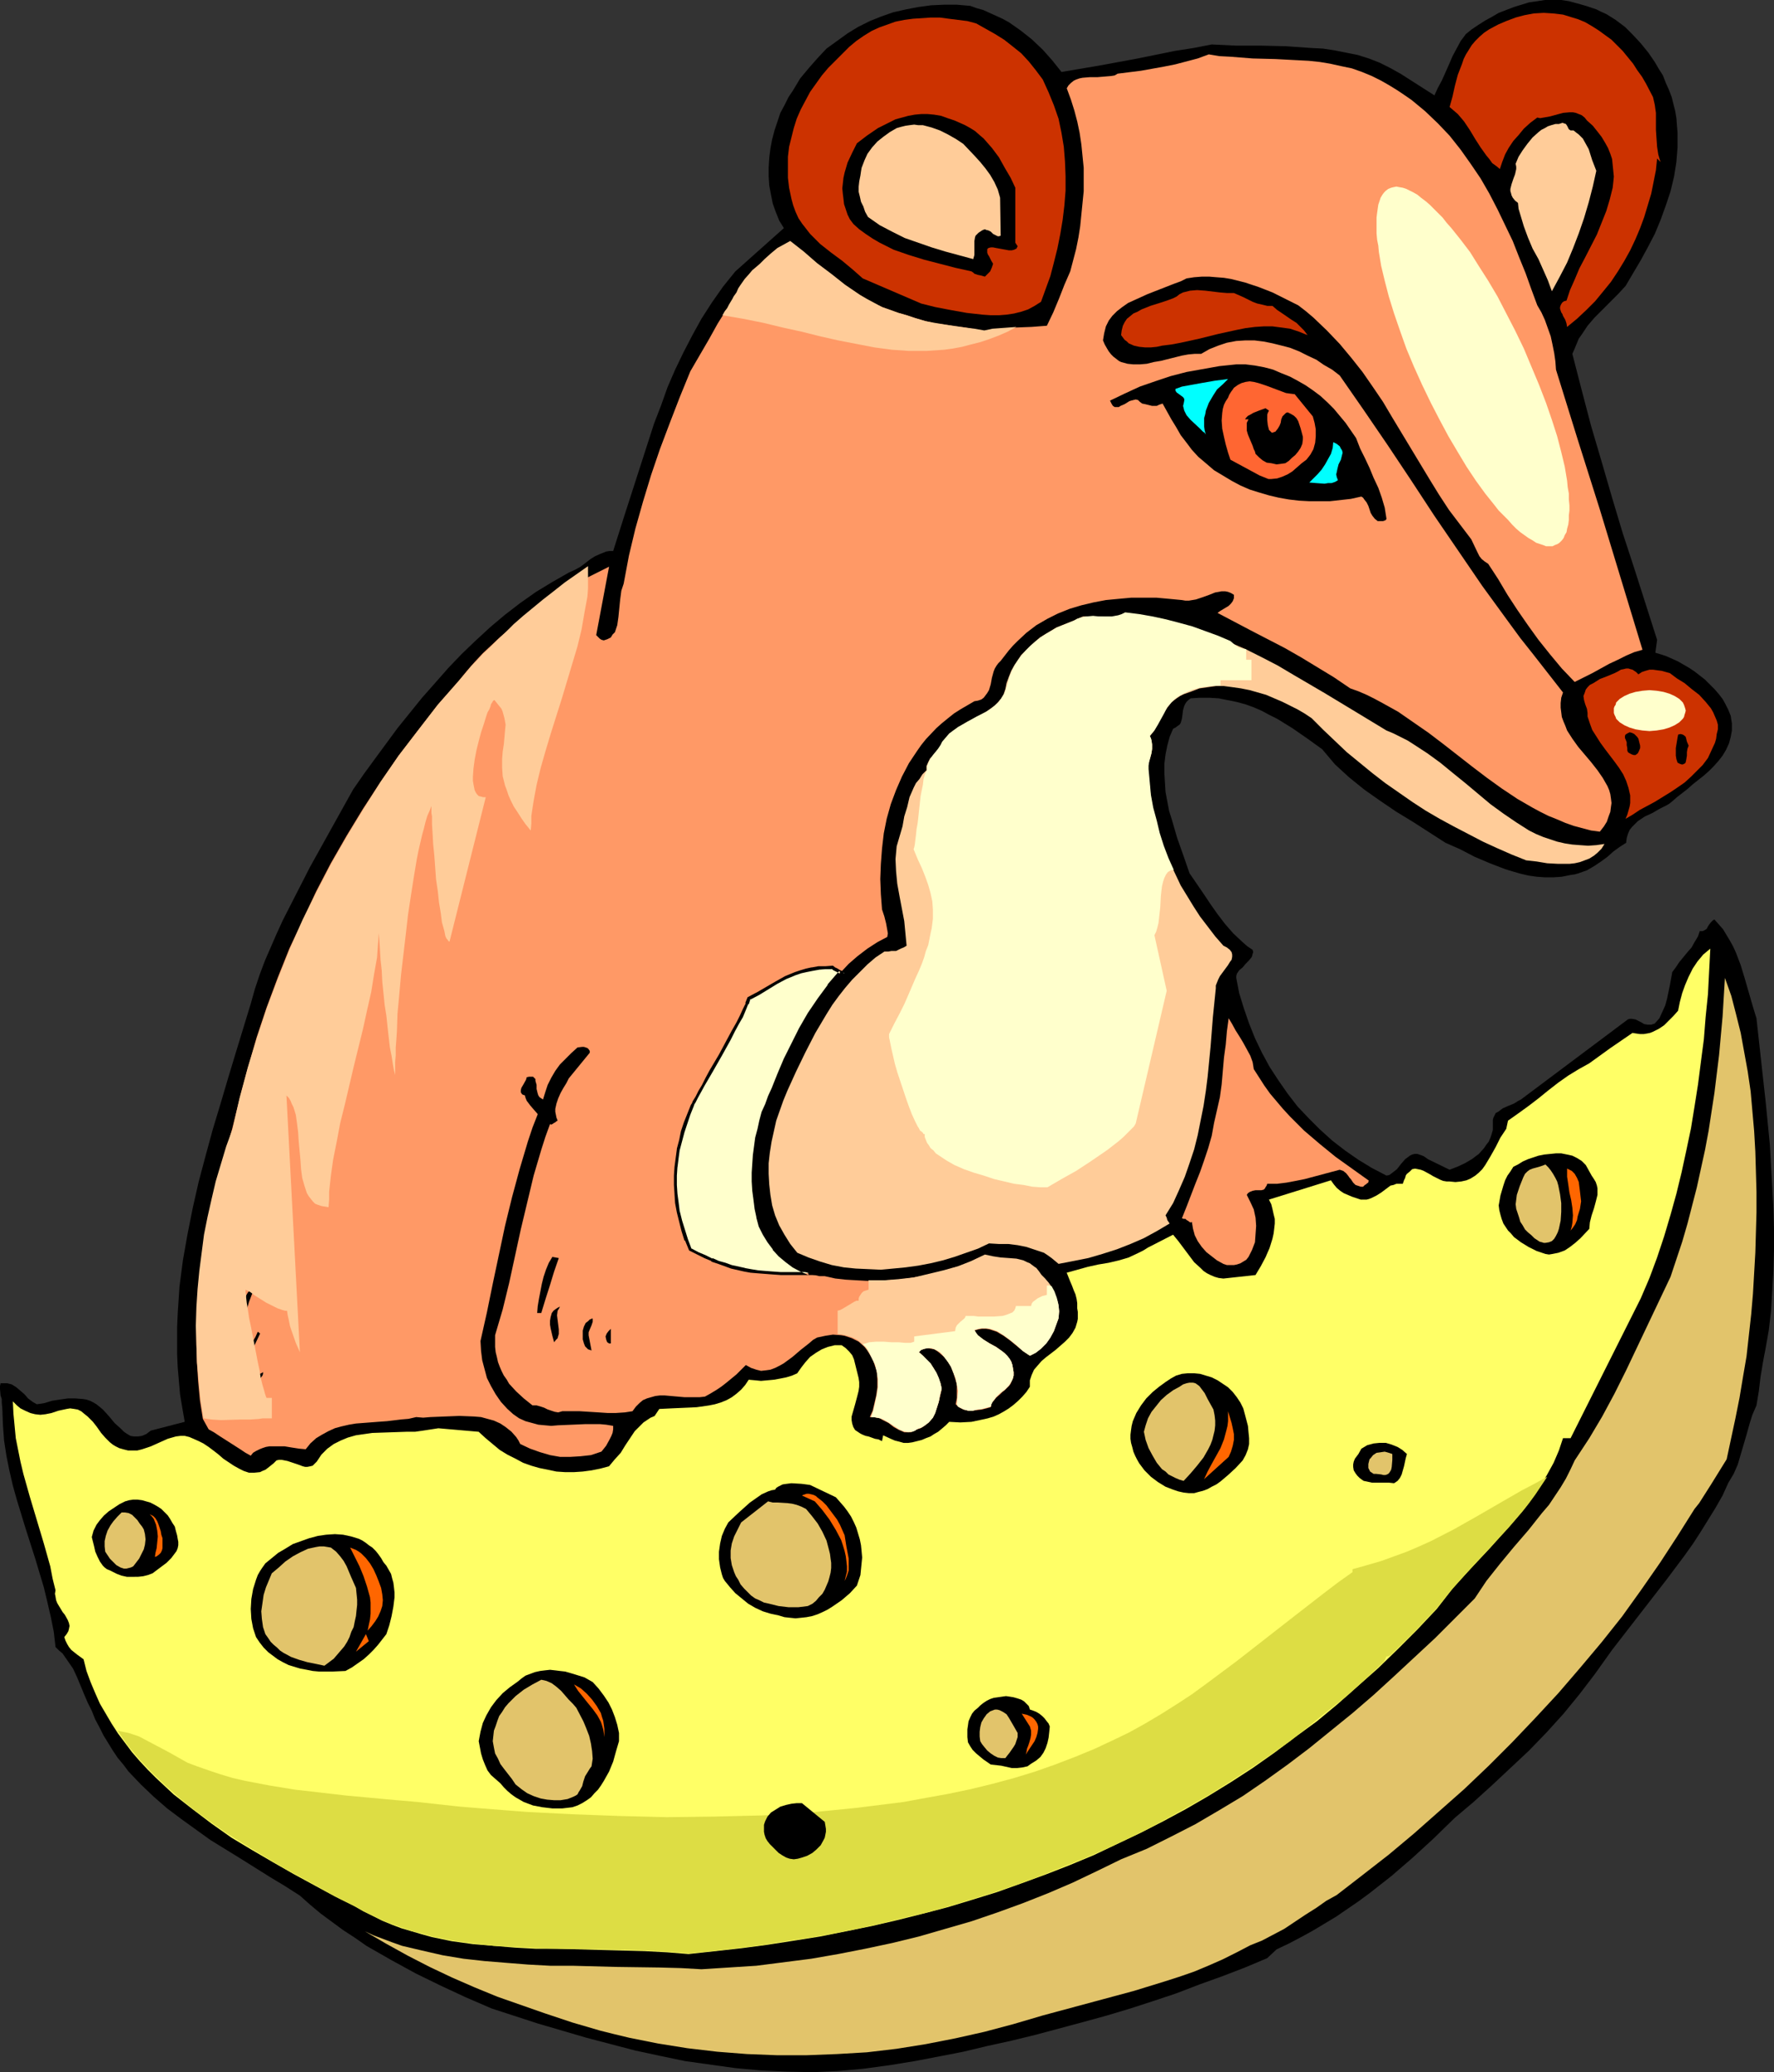 <?xml version="1.0" encoding="UTF-8" standalone="no"?>
<svg
   version="1.0"
   width="129.766mm"
   height="151.477mm"
   id="svg69"
   sodipodi:docname="Kinkajoue Eating Cheese.wmf"
   xmlns:inkscape="http://www.inkscape.org/namespaces/inkscape"
   xmlns:sodipodi="http://sodipodi.sourceforge.net/DTD/sodipodi-0.dtd"
   xmlns="http://www.w3.org/2000/svg"
   xmlns:svg="http://www.w3.org/2000/svg">
  <rect width="100%" height="100%" fill="#333333" stroke="none"/>
  <sodipodi:namedview
     id="namedview69"
     pagecolor="#ffffff"
     bordercolor="#000000"
     borderopacity="0.25"
     inkscape:showpageshadow="2"
     inkscape:pageopacity="0.0"
     inkscape:pagecheckerboard="0"
     inkscape:deskcolor="#d1d1d1"
     inkscape:document-units="mm" />
  <defs
     id="defs1">
    <pattern
       id="WMFhbasepattern"
       patternUnits="userSpaceOnUse"
       width="6"
       height="6"
       x="0"
       y="0" />
  </defs>
  <path
     style="fill:#000000;fill-opacity:1;fill-rule:evenodd;stroke:none"
     d="m 457.489,17.128 1.131,1.939 1.131,1.777 0.808,2.101 0.808,1.777 0.808,2.101 0.485,1.939 0.485,1.939 0.323,1.939 0.162,2.101 0.162,1.939 v 4.04 l -0.323,4.04 -0.646,4.04 -0.97,4.04 -1.293,3.878 -1.454,4.04 -1.616,3.878 -1.939,3.717 -1.939,3.555 -2.101,3.555 -2.101,3.555 -2.101,2.262 -2.262,2.262 -2.101,2.101 -2.101,2.101 -1.939,2.262 -1.616,2.424 -0.808,1.131 -1.131,2.747 -0.646,1.454 2.586,10.019 2.586,9.857 2.909,9.857 2.909,10.019 2.909,9.695 3.232,9.857 6.302,19.714 -0.485,3.555 1.616,0.485 1.454,0.485 3.232,1.454 3.07,1.777 1.454,0.97 1.454,1.131 1.454,1.131 1.293,1.293 1.293,1.293 1.131,1.293 1.131,1.454 0.808,1.454 0.808,1.616 0.646,1.616 0.323,2.101 v 1.939 l -0.323,1.777 -0.485,1.777 -0.808,1.777 -0.97,1.616 -1.131,1.454 -1.293,1.454 -1.293,1.293 -1.454,1.293 -3.07,2.424 -1.454,1.293 -1.454,1.131 -1.454,1.131 -1.293,1.131 -0.808,0.646 -0.808,0.485 -1.939,0.97 -1.939,1.131 -2.101,0.97 -1.939,1.293 -0.808,0.808 -0.808,0.808 -0.646,0.808 -0.485,1.131 -0.323,1.131 -0.162,1.293 -1.778,1.131 -1.778,1.293 -1.616,1.454 -1.778,1.293 -1.939,1.293 -1.939,1.131 -2.262,0.808 -1.131,0.323 -1.131,0.162 -2.424,0.485 -2.262,0.162 h -2.424 l -2.262,-0.162 -2.262,-0.323 -2.101,-0.485 -2.262,-0.646 -2.101,-0.646 -4.202,-1.616 -4.202,-1.777 -4.04,-2.101 -4.04,-1.777 -4.525,-2.909 -4.525,-2.909 -4.525,-2.747 -4.525,-3.07 -4.363,-3.07 -4.202,-3.393 -1.939,-1.777 -1.939,-1.777 -1.778,-2.101 -1.778,-2.101 -4.04,-2.909 -4.202,-2.909 -4.202,-2.585 -2.262,-1.131 -2.101,-1.131 -2.262,-0.97 -2.262,-0.808 -2.424,-0.646 -2.424,-0.485 -2.424,-0.485 -2.586,-0.162 h -2.586 l -2.586,0.162 -0.646,0.485 -0.485,0.485 -0.323,0.485 -0.323,0.646 -0.323,1.131 -0.162,1.293 -0.162,1.131 -0.323,1.131 -0.323,0.485 -0.485,0.323 -0.646,0.485 -0.646,0.323 -0.97,2.262 -0.646,2.424 -0.485,2.424 -0.323,2.585 v 2.585 l 0.162,2.585 0.162,2.585 0.485,2.585 0.485,2.585 0.808,2.585 1.454,5.009 1.778,5.009 1.616,4.686 3.878,5.656 1.939,2.909 1.939,2.747 2.101,2.747 2.262,2.585 2.586,2.424 1.293,1.131 1.454,0.97 0.162,0.646 -0.162,0.485 -0.162,0.646 -0.162,0.323 -0.808,0.97 -0.808,0.808 -0.808,0.97 -0.97,0.808 -0.646,0.97 -0.162,0.646 v 0.485 l 0.808,4.201 1.293,4.201 1.454,4.201 1.616,4.04 1.939,4.04 2.101,3.878 2.424,3.717 2.586,3.717 2.747,3.555 3.07,3.232 3.07,3.07 3.394,3.07 3.555,2.747 3.717,2.585 3.717,2.262 4.04,2.101 0.808,-0.162 0.646,-0.485 1.454,-1.131 1.131,-1.454 1.131,-1.293 0.646,-0.485 0.646,-0.485 0.646,-0.323 0.646,-0.162 h 0.808 l 0.97,0.323 0.808,0.323 1.131,0.808 5.979,2.909 2.101,-0.808 2.101,-0.97 1.939,-1.131 1.939,-1.454 1.454,-1.616 0.646,-0.97 0.646,-0.808 0.485,-1.131 0.323,-0.97 0.323,-1.131 v -1.131 -0.808 -0.808 l 0.162,-0.646 0.323,-0.646 0.323,-0.646 0.646,-0.323 1.293,-0.97 1.454,-0.646 1.616,-0.646 1.293,-0.808 0.646,-0.323 0.646,-0.485 28.926,-21.653 0.485,-0.162 h 0.646 l 0.97,0.162 1.616,0.808 0.808,0.485 0.97,0.162 h 0.97 l 0.485,-0.162 0.485,-0.162 1.293,-1.454 0.808,-1.777 0.808,-1.777 0.485,-1.777 0.808,-3.878 0.646,-3.555 0.97,-1.293 0.97,-1.454 2.262,-2.747 1.131,-1.293 0.808,-1.454 0.97,-1.616 0.485,-1.454 h 0.808 l 0.646,-0.323 0.485,-0.323 0.323,-0.646 0.323,-0.485 0.485,-0.646 0.485,-0.485 0.485,-0.323 1.293,1.454 1.131,1.293 0.97,1.616 0.97,1.616 0.808,1.454 0.808,1.777 1.293,3.393 1.131,3.717 2.101,7.272 1.131,3.717 2.586,23.43 1.131,11.634 0.646,11.634 0.323,5.817 0.162,5.656 v 5.817 l -0.162,5.656 -0.323,5.656 -0.323,5.494 -0.646,5.494 -0.97,5.494 -0.323,1.616 -0.323,1.777 -0.646,3.878 -0.485,4.04 -0.323,1.939 -0.323,1.939 -1.131,2.585 -0.808,2.585 -0.808,2.909 -0.808,2.747 -0.808,2.747 -0.808,2.747 -1.131,2.585 -1.454,2.424 -1.616,3.555 -1.939,3.393 -2.101,3.393 -2.101,3.393 -2.101,3.232 -2.424,3.393 -4.848,6.464 -5.01,6.464 -5.01,6.464 -5.01,6.464 -4.848,6.787 -2.101,2.747 -2.101,2.747 -4.363,5.332 -4.686,5.171 -4.848,5.009 -5.171,4.848 -5.01,4.686 -5.171,4.686 -5.171,4.363 -5.979,5.817 -5.818,5.332 -5.818,5.009 -5.979,4.686 -3.07,2.262 -3.07,2.101 -3.07,2.101 -3.232,1.939 -3.232,1.939 -3.232,1.777 -3.394,1.777 -3.394,1.616 -2.586,2.424 -6.141,2.585 -6.302,2.424 -6.302,2.262 -6.302,2.424 -6.302,2.101 -6.464,2.101 -6.464,1.939 -6.464,1.777 -6.626,1.777 -6.626,1.777 -6.626,1.616 -6.626,1.454 -6.787,1.616 -6.626,1.293 -6.787,1.293 -6.949,1.131 -3.555,0.485 -3.555,0.485 -7.11,0.646 -7.11,0.323 -7.11,-0.162 -7.11,-0.323 -7.11,-0.646 -6.949,-0.97 -6.949,-0.97 -6.949,-1.454 -6.787,-1.454 -6.787,-1.777 -6.787,-1.777 -6.626,-1.939 -6.626,-1.939 -12.928,-4.201 -7.11,-3.07 -6.949,-3.232 -6.949,-3.393 -6.787,-3.717 -6.787,-3.878 -3.232,-2.262 -3.232,-2.101 -3.07,-2.262 -3.07,-2.262 -2.909,-2.424 -2.909,-2.585 -4.04,-2.585 -4.04,-2.424 -8.242,-5.171 -8.403,-5.171 -4.04,-2.909 -4.04,-2.909 -3.878,-2.909 -3.717,-3.232 -3.555,-3.393 -3.394,-3.555 -1.454,-1.939 -1.616,-1.939 -1.293,-1.939 -1.293,-2.101 -1.293,-2.101 -1.131,-2.262 -1.131,-2.101 -0.97,-2.424 -1.131,-2.262 -0.97,-2.262 -1.939,-4.686 -1.131,-2.424 -1.454,-2.101 -1.454,-2.101 -0.97,-0.808 -0.97,-0.97 -0.485,-4.201 -0.808,-4.04 -0.97,-4.201 -0.97,-4.04 -2.424,-8.079 -2.586,-8.079 -2.424,-7.918 -1.131,-4.04 -0.97,-4.201 -0.808,-4.04 -0.646,-4.201 -0.323,-4.363 -0.162,-4.363 -0.162,-1.777 v -0.97 L 0.162,385.553 0,383.775 v -0.808 l 0.162,-0.808 H 1.131 1.939 l 0.646,0.162 0.646,0.162 1.293,0.808 1.131,0.97 1.131,0.97 0.97,1.131 1.293,0.97 1.131,0.646 2.101,-0.323 2.101,-0.646 2.101,-0.323 2.262,-0.323 h 2.101 l 2.101,0.162 0.97,0.162 0.97,0.323 0.97,0.485 0.808,0.485 0.808,0.646 0.97,0.808 1.616,1.777 0.808,0.97 0.808,0.97 1.778,1.616 0.808,0.808 0.97,0.646 0.808,0.485 0.97,0.162 h 1.131 l 1.131,-0.162 1.131,-0.485 0.646,-0.485 0.646,-0.485 9.373,-2.424 -0.646,-3.717 -0.646,-3.878 -0.323,-3.717 -0.323,-3.717 -0.162,-3.717 v -3.878 -3.555 l 0.162,-3.717 0.485,-7.433 0.97,-7.433 1.293,-7.272 1.454,-7.272 1.616,-7.11 1.939,-7.272 1.939,-7.11 2.101,-6.948 2.101,-7.11 2.101,-6.948 4.202,-13.735 1.131,-4.04 1.293,-3.878 1.454,-3.878 1.616,-3.717 1.616,-3.717 1.778,-3.878 3.717,-7.272 3.717,-7.272 4.04,-7.272 7.918,-14.22 2.909,-4.201 3.07,-4.201 6.302,-8.564 3.394,-4.201 3.394,-4.201 3.717,-4.201 3.555,-4.04 3.717,-3.878 3.878,-3.717 4.04,-3.717 4.04,-3.393 4.202,-3.232 4.363,-3.07 4.525,-2.747 4.525,-2.585 1.778,-0.808 1.454,-0.808 1.293,-0.97 1.454,-1.131 1.293,-0.808 1.454,-0.646 1.616,-0.646 0.97,-0.162 h 0.97 l 3.232,-10.18 1.616,-5.009 1.616,-5.009 3.232,-10.019 1.616,-5.009 1.939,-5.009 1.778,-5.009 2.101,-4.848 2.262,-4.686 2.424,-4.686 2.586,-4.686 2.909,-4.525 3.07,-4.363 3.394,-4.201 13.413,-11.958 -1.293,-2.101 -0.97,-2.424 -0.808,-2.262 -0.485,-2.424 -0.485,-2.585 -0.162,-2.424 v -2.585 l 0.162,-2.585 0.323,-2.585 0.485,-2.585 0.646,-2.424 0.808,-2.424 0.808,-2.424 1.131,-2.101 1.131,-2.262 1.293,-1.939 1.939,-3.232 2.424,-2.909 2.424,-2.747 2.424,-2.585 2.909,-2.101 2.909,-2.101 2.909,-1.777 3.232,-1.616 3.232,-1.293 3.232,-1.131 3.555,-0.808 3.394,-0.646 3.555,-0.485 3.555,-0.162 h 3.555 l 3.717,0.323 1.778,0.646 1.778,0.485 1.778,0.808 1.778,0.808 1.778,0.808 1.778,0.97 3.232,2.262 3.07,2.424 3.07,2.909 2.586,2.909 2.586,3.232 10.504,-1.777 10.504,-1.939 10.342,-2.101 5.171,-0.808 5.01,-0.97 6.787,0.323 h 6.949 l 6.787,0.162 6.949,0.485 3.232,0.162 3.232,0.485 3.232,0.646 3.232,0.646 3.07,0.97 2.909,1.131 2.909,1.454 2.909,1.616 9.373,5.979 0.97,-2.101 1.131,-2.101 1.939,-4.363 0.97,-2.262 1.131,-2.101 1.131,-2.101 1.454,-1.939 1.616,-1.293 1.939,-1.293 1.778,-1.131 1.778,-0.97 1.939,-1.131 2.101,-0.808 2.101,-0.808 2.101,-0.646 2.101,-0.646 2.262,-0.323 L 427.108,0 h 2.262 2.262 l 2.101,0.323 2.424,0.646 2.262,0.646 1.454,0.485 1.454,0.485 1.293,0.646 1.454,0.646 2.586,1.616 2.586,1.939 2.262,2.262 2.101,2.262 2.101,2.585 z"
     id="path1" />
  <path
     style="fill:#cc3200;fill-opacity:1;fill-rule:evenodd;stroke:none"
     d="m 457.004,26.824 0.485,2.101 0.323,2.262 v 4.686 l 0.162,2.424 0.162,2.262 0.323,2.101 0.323,1.131 0.323,0.97 -0.97,-0.97 -0.323,3.232 -0.646,3.232 -0.646,3.232 -0.97,3.232 -0.97,3.232 -1.131,3.07 -1.293,3.07 -1.454,3.07 -1.616,2.909 -1.778,2.909 -1.939,2.909 -2.101,2.585 -2.262,2.747 -2.424,2.424 -2.586,2.424 -2.747,2.262 -0.162,-0.97 -0.323,-0.97 -0.646,-1.131 -0.162,-0.485 -0.323,-0.485 -0.323,-0.97 v -0.485 l 0.162,-0.485 0.162,-0.323 0.323,-0.485 0.485,-0.323 0.646,-0.162 0.97,-2.909 1.293,-2.909 1.293,-3.07 1.616,-3.07 3.232,-6.302 1.293,-3.232 1.293,-3.232 0.97,-3.232 0.808,-3.232 0.162,-1.454 0.162,-1.616 -0.162,-1.616 -0.162,-1.616 -0.162,-1.616 -0.485,-1.454 -0.646,-1.616 -0.808,-1.454 -0.97,-1.616 -1.131,-1.454 -1.293,-1.616 -1.616,-1.454 -0.646,-0.808 -0.808,-0.646 -0.808,-0.323 -0.808,-0.323 -0.808,-0.162 h -0.97 l -1.778,0.162 -1.778,0.485 -1.778,0.485 -1.778,0.323 -0.97,0.162 -0.808,-0.162 -1.939,1.454 -1.778,1.616 -1.454,1.777 -1.454,1.616 -1.293,1.939 -0.97,1.777 -0.808,2.101 -0.646,1.939 -0.97,-0.808 -1.131,-0.808 -0.808,-1.131 -0.808,-0.97 -1.616,-2.262 -1.454,-2.262 -1.454,-2.424 -1.616,-2.424 -0.808,-0.97 -0.97,-1.131 -1.131,-0.97 -1.131,-0.97 0.808,-2.909 0.646,-2.909 0.808,-3.07 1.131,-2.909 0.485,-1.454 0.646,-1.293 0.808,-1.293 0.808,-1.293 0.97,-1.131 1.131,-1.131 1.293,-1.131 1.454,-0.97 2.424,-1.293 2.262,-0.97 2.586,-0.97 2.424,-0.646 2.586,-0.485 2.747,-0.162 2.586,0.162 2.747,0.323 2.101,0.646 2.101,0.646 1.939,0.808 1.939,1.131 1.778,1.131 1.778,1.293 1.778,1.293 1.616,1.616 1.454,1.454 1.454,1.777 1.454,1.777 1.131,1.777 1.293,1.777 1.131,1.939 z"
     id="path2" />
  <path
     style="fill:#cc3200;fill-opacity:1;fill-rule:evenodd;stroke:none"
     d="m 288.294,21.976 1.616,3.555 1.454,3.555 1.293,3.717 0.808,3.878 0.646,3.878 0.323,4.04 0.162,4.04 v 4.04 l -0.323,4.04 -0.485,4.04 -0.646,3.878 -0.808,4.04 -0.97,3.878 -0.97,3.717 -1.293,3.555 -1.293,3.555 -1.778,1.131 -1.778,0.97 -1.939,0.646 -1.939,0.485 -2.101,0.323 -2.101,0.162 h -2.262 l -2.262,-0.162 -4.363,-0.485 -4.525,-0.808 -4.202,-0.808 -1.939,-0.485 -1.939,-0.485 -16.16,-6.948 -2.747,-2.424 -2.909,-2.424 -3.07,-2.262 -3.07,-2.424 -1.293,-1.293 -1.454,-1.454 -1.131,-1.454 -1.131,-1.454 -0.97,-1.454 -0.808,-1.777 -0.646,-1.777 -0.485,-1.777 -0.646,-3.07 -0.323,-2.747 v -2.909 -2.909 l 0.323,-2.747 0.646,-2.585 0.646,-2.585 0.808,-2.585 1.131,-2.585 1.293,-2.424 1.293,-2.424 1.616,-2.262 1.616,-2.262 1.778,-2.101 2.101,-2.101 1.939,-1.939 1.778,-1.777 1.939,-1.616 2.101,-1.454 2.101,-1.293 2.101,-0.97 2.262,-0.808 2.262,-0.808 2.424,-0.485 2.424,-0.323 2.424,-0.162 2.424,-0.162 h 2.586 l 2.424,0.323 2.586,0.323 2.586,0.323 2.424,0.646 2.586,1.454 2.586,1.454 2.586,1.616 2.262,1.777 2.424,1.939 2.101,2.262 1.939,2.424 z"
     id="path3" />
  <path
     style="fill:#ff9966;fill-opacity:1;fill-rule:evenodd;stroke:none"
     d="m 381.86,22.299 2.262,1.293 2.101,1.293 1.939,1.293 2.101,1.454 3.717,3.07 3.555,3.393 3.232,3.393 3.07,3.878 2.747,3.878 2.747,4.04 2.424,4.201 2.262,4.363 2.101,4.363 2.101,4.363 1.778,4.525 1.778,4.363 1.616,4.525 1.616,4.363 1.131,1.939 0.97,2.101 0.808,2.262 0.808,2.262 0.485,2.262 0.485,2.424 0.323,2.262 0.162,2.262 5.979,19.229 6.141,19.391 11.797,38.781 -2.262,0.646 -2.262,0.97 -2.262,1.131 -2.424,1.131 -4.686,2.585 -4.848,2.424 -3.555,-3.717 -3.232,-3.878 -3.232,-4.04 -2.909,-4.04 -2.909,-4.201 -2.747,-4.201 -2.586,-4.363 -2.747,-4.201 -0.97,-0.646 -0.808,-0.646 -0.646,-0.808 -0.485,-0.97 -1.778,-3.717 -3.07,-4.04 -3.07,-4.04 -2.747,-4.201 -2.586,-4.201 -5.171,-8.564 -5.171,-8.564 -2.586,-4.363 -2.747,-4.04 -2.909,-4.201 -3.07,-3.878 -3.232,-3.878 -3.555,-3.717 -3.717,-3.555 -2.101,-1.777 -2.101,-1.616 -3.555,-1.777 -3.555,-1.777 -3.717,-1.454 -3.878,-1.293 -1.939,-0.485 -1.939,-0.485 -1.939,-0.323 -2.101,-0.162 -1.939,-0.162 h -2.101 l -2.101,0.162 -2.101,0.323 -1.616,0.808 -1.778,0.646 -3.717,1.454 -3.717,1.454 -3.555,1.616 -1.778,0.808 -1.616,1.131 -1.454,1.131 -1.293,1.293 -0.97,1.293 -0.808,1.616 -0.485,1.939 -0.162,0.97 -0.162,0.97 0.485,1.131 0.646,1.131 0.485,0.808 0.646,0.808 0.646,0.646 0.646,0.485 0.808,0.646 0.646,0.323 1.778,0.485 1.616,0.162 h 1.778 l 1.939,-0.162 1.939,-0.485 1.939,-0.323 1.939,-0.485 1.939,-0.485 1.939,-0.485 1.778,-0.323 1.778,-0.162 h 1.778 l 2.262,-1.293 2.424,-0.97 2.424,-0.808 2.586,-0.485 2.586,-0.162 h 2.424 l 2.586,0.323 2.424,0.485 2.586,0.646 2.424,0.646 2.424,0.97 2.262,1.131 2.424,1.131 2.101,1.454 2.262,1.293 2.101,1.616 6.626,9.534 6.626,9.695 6.464,9.695 6.464,9.857 6.626,9.695 6.626,9.695 6.949,9.534 3.555,4.848 3.717,4.686 8.08,10.342 -0.485,1.454 -0.162,1.454 v 1.293 l 0.162,1.293 0.162,1.293 0.485,1.293 0.485,1.131 0.485,1.293 1.454,2.262 1.616,2.262 3.555,4.201 1.778,2.262 1.454,2.101 1.293,2.262 0.485,1.131 0.323,1.131 0.162,1.131 0.162,1.293 -0.162,1.131 -0.162,1.293 -0.485,1.293 -0.485,1.454 -0.808,1.293 -1.131,1.454 -2.424,-0.323 -2.424,-0.646 -2.424,-0.646 -2.262,-0.808 -2.262,-0.97 -2.424,-0.97 -2.262,-1.131 -2.101,-1.131 -4.202,-2.424 -4.363,-2.909 -4.04,-2.909 -4.04,-3.07 -8.08,-6.302 -4.04,-3.07 -4.202,-2.909 -4.202,-2.909 -4.363,-2.424 -2.101,-1.131 -2.262,-1.131 -2.262,-0.97 -2.262,-0.808 -4.525,-3.07 -4.525,-2.747 -4.525,-2.747 -4.525,-2.585 -9.373,-4.848 -9.211,-4.848 0.646,-0.485 0.808,-0.485 0.808,-0.485 0.808,-0.485 0.646,-0.646 0.485,-0.646 0.323,-0.808 v -0.323 -0.646 l -0.808,-0.485 -0.808,-0.323 -0.808,-0.162 h -0.97 l -0.808,0.162 -0.97,0.162 -1.616,0.646 -1.778,0.646 -1.939,0.646 -1.939,0.323 h -0.97 l -0.97,-0.162 -3.394,-0.323 -3.555,-0.323 h -3.555 -3.555 l -3.555,0.323 -3.394,0.323 -3.394,0.646 -3.394,0.808 -3.232,0.97 -3.232,1.293 -2.909,1.454 -3.07,1.777 -2.747,2.101 -2.424,2.262 -1.293,1.293 -1.131,1.293 -2.262,2.909 -0.646,0.646 -0.485,0.646 -0.485,0.808 -0.323,0.808 -0.485,1.777 -0.323,1.777 -0.485,1.616 -0.485,0.808 -0.485,0.646 -0.485,0.646 -0.646,0.485 -0.97,0.323 -0.97,0.162 -1.939,1.131 -1.939,1.131 -1.778,1.131 -1.616,1.293 -1.778,1.454 -1.454,1.293 -2.909,3.07 -1.293,1.616 -1.131,1.616 -2.262,3.393 -1.939,3.717 -1.616,3.717 -1.454,3.878 -1.131,4.04 -0.808,4.04 -0.485,4.201 -0.323,4.201 -0.162,4.201 0.162,4.201 0.323,4.201 0.646,1.939 0.485,1.939 0.323,1.777 0.162,0.97 -0.162,0.97 -2.747,1.454 -2.747,1.777 -2.747,2.101 -2.424,2.101 -2.424,2.585 -2.262,2.424 -2.101,2.747 -2.101,2.747 -1.778,2.909 -1.939,2.909 -1.616,3.07 -1.616,3.07 -1.454,3.07 -1.293,3.07 -1.293,3.07 -1.131,2.909 -0.97,2.101 -1.778,4.525 -0.646,2.262 -0.485,2.262 -0.485,2.424 -0.485,2.424 -0.323,2.424 -0.162,2.424 v 2.424 2.424 l 0.162,2.424 0.323,2.424 0.323,2.424 0.485,2.424 0.646,2.424 0.485,1.454 0.808,1.293 0.646,1.293 0.808,1.293 0.97,1.131 2.101,2.262 1.131,0.97 1.293,0.808 1.131,0.808 1.293,0.808 1.454,0.646 1.293,0.485 1.454,0.323 1.454,0.323 h 1.454 l 2.909,0.646 2.909,0.323 2.747,0.162 2.909,0.162 h 2.909 l 2.909,-0.162 2.747,-0.162 2.909,-0.323 2.747,-0.485 2.909,-0.485 2.747,-0.646 2.586,-0.808 2.747,-0.808 2.586,-0.97 2.424,-1.131 2.586,-1.131 2.101,0.485 2.262,0.323 2.101,0.162 2.101,0.323 1.939,0.323 0.97,0.323 0.97,0.485 0.808,0.485 0.808,0.808 0.808,0.808 0.646,0.97 0.97,0.97 0.97,1.131 0.808,1.293 0.646,1.131 0.485,1.454 0.485,1.293 0.323,1.454 0.162,1.454 -0.323,1.777 -0.485,1.939 -0.808,1.777 -0.808,1.777 -1.131,1.454 -1.454,1.454 -1.454,1.131 -1.454,0.808 -1.939,-1.293 -3.555,-2.909 -1.778,-1.293 -1.939,-1.131 -0.97,-0.323 -0.97,-0.323 -0.97,-0.162 h -1.131 l -0.97,0.162 -1.131,0.323 0.485,0.808 0.485,0.646 1.454,1.131 1.778,0.97 1.778,0.97 1.616,1.131 0.808,0.646 0.646,0.646 0.646,0.808 0.485,0.808 0.323,0.97 0.162,0.97 0.162,0.97 v 0.97 l -0.162,0.808 -0.323,0.646 -0.323,0.808 -0.485,0.646 -1.131,1.131 -0.646,0.485 -0.646,0.646 -1.131,0.97 -0.485,0.646 -0.485,0.485 -0.323,0.646 -0.162,0.808 -1.131,0.323 -1.293,0.323 -1.293,0.162 -1.293,0.162 h -1.293 l -1.293,-0.323 -0.97,-0.485 -0.485,-0.323 -0.646,-0.646 0.323,-1.777 v -1.939 -1.777 l -0.485,-1.616 -0.485,-1.616 -0.646,-1.616 -0.808,-1.293 -0.97,-1.293 -1.454,-1.293 -0.646,-0.485 -0.808,-0.485 -0.97,-0.162 -0.808,-0.162 -0.97,0.162 -0.808,0.323 -0.646,0.646 1.131,0.97 0.97,1.131 0.97,1.131 0.97,1.131 0.646,1.454 0.646,1.454 0.646,1.454 0.323,1.616 -0.808,3.393 -0.485,1.616 -0.646,1.616 -0.646,1.293 -1.131,1.293 -0.646,0.485 -0.646,0.485 -0.808,0.485 -0.97,0.323 -0.97,0.485 -0.808,0.323 h -0.97 -0.808 l -0.646,-0.323 -0.808,-0.323 -1.454,-0.808 -1.454,-1.131 -1.616,-0.808 -0.808,-0.485 -0.808,-0.162 -0.97,-0.162 h -0.97 l 0.808,-1.777 0.485,-2.101 0.485,-2.101 0.323,-2.262 v -2.101 l -0.162,-2.262 -0.323,-0.97 -0.323,-0.97 -0.323,-0.97 -0.485,-0.97 -0.646,-1.131 -0.646,-0.97 -0.646,-0.808 -1.616,-1.454 -0.97,-0.485 -0.97,-0.485 -0.97,-0.323 -0.97,-0.323 -0.97,-0.162 -2.262,-0.162 -2.101,0.323 -2.262,0.485 -1.131,0.646 -1.131,0.97 -2.262,1.777 -2.262,1.939 -2.424,1.777 -1.131,0.646 -1.293,0.646 -1.293,0.485 -1.131,0.162 -1.454,0.162 -1.293,-0.323 -1.454,-0.485 -1.454,-0.808 -2.586,2.585 -2.747,2.262 -1.454,1.131 -1.454,0.97 -1.616,0.97 -1.454,0.808 -1.454,0.162 h -1.454 -2.747 l -5.494,-0.485 h -1.293 l -1.293,0.162 -1.131,0.323 -1.131,0.323 -1.131,0.485 -0.97,0.808 -0.97,0.97 -0.97,1.293 -2.101,0.323 -2.424,0.162 h -2.424 l -2.424,-0.162 -2.586,-0.162 -2.586,-0.162 h -2.424 -2.424 l -1.131,0.323 -0.97,-0.162 -0.97,-0.323 -0.97,-0.323 -0.97,-0.485 -0.97,-0.323 -1.131,-0.323 h -1.131 l -2.424,-1.939 -2.101,-1.939 -1.939,-2.101 -0.646,-1.131 -0.808,-1.131 -0.646,-1.293 -0.485,-1.131 -0.485,-1.293 -0.323,-1.454 -0.323,-1.293 -0.162,-1.454 v -1.616 -1.616 l 2.101,-7.11 1.778,-7.272 3.232,-14.866 1.778,-7.433 1.778,-7.433 2.101,-7.11 1.131,-3.555 1.293,-3.555 0.323,0.162 0.323,-0.162 0.485,-0.323 0.323,-0.162 0.162,-0.162 0.485,-0.323 -0.323,-0.808 -0.162,-0.808 -0.162,-0.808 v -0.808 l 0.323,-1.454 0.485,-1.454 0.646,-1.454 0.808,-1.454 0.808,-1.293 0.323,-0.646 0.323,-0.646 5.818,-7.11 v -0.485 l -0.323,-0.485 -0.323,-0.323 -0.485,-0.162 -0.485,-0.162 h -0.485 l -1.293,0.162 -1.778,1.616 -1.616,1.616 -1.454,1.454 -1.293,1.777 -1.131,1.939 -0.97,1.939 -0.646,1.939 -0.646,2.101 -0.485,-0.323 -0.485,-0.323 -0.323,-0.485 -0.162,-0.485 -0.323,-1.293 v -0.646 -0.485 l -0.323,-1.131 v -0.485 l -0.323,-0.323 -0.323,-0.323 h -0.485 -0.646 l -0.646,0.162 -0.162,0.646 -0.808,1.454 -0.485,0.808 -0.162,0.646 v 0.646 l 0.162,0.162 0.162,0.323 0.323,0.162 0.485,0.162 0.162,0.646 0.323,0.808 0.97,1.293 0.97,1.131 1.131,1.293 -1.454,3.717 -1.293,3.878 -2.262,7.595 -2.101,7.756 -1.939,7.918 -3.394,15.997 -1.616,7.918 -1.778,7.918 0.162,2.747 0.323,2.585 0.646,2.424 0.646,2.424 1.131,2.262 1.293,2.262 1.454,2.101 1.778,1.939 1.616,1.454 1.616,1.131 1.778,0.808 1.778,0.485 1.778,0.485 1.778,0.162 1.778,0.162 1.939,-0.162 3.878,-0.162 3.717,-0.162 h 1.939 1.939 l 1.778,0.162 1.939,0.323 v 0.97 l -0.162,0.97 -0.323,0.808 -0.485,0.97 -0.97,1.777 -1.293,1.616 -1.454,0.485 -1.454,0.485 -2.909,0.323 -2.747,0.162 h -2.909 l -2.747,-0.485 -2.747,-0.808 -2.747,-0.97 -2.747,-1.293 -0.485,-0.97 -0.646,-0.97 -1.293,-1.454 -1.616,-1.293 -1.454,-0.97 -1.778,-0.808 -1.778,-0.485 -1.778,-0.485 -1.939,-0.162 -4.04,-0.162 -4.04,0.162 -4.04,0.162 -1.939,0.162 -1.939,-0.162 -2.101,0.485 -1.939,0.162 -4.04,0.485 -2.262,0.162 -2.101,0.162 -4.202,0.323 -1.939,0.323 -2.101,0.485 -1.778,0.485 -1.778,0.808 -1.778,0.97 -1.616,0.97 -1.616,1.454 -1.293,1.616 -1.778,-0.162 -2.101,-0.323 -1.939,-0.323 h -2.101 -2.101 l -0.97,0.162 -0.97,0.323 -0.808,0.323 -0.97,0.485 -0.808,0.485 -0.646,0.808 -1.454,-0.808 -1.454,-0.97 -5.818,-3.717 -1.454,-0.97 -1.454,-0.808 -1.616,-2.909 -0.808,-5.171 -0.485,-5.171 -0.323,-5.009 -0.162,-5.171 v -5.171 l 0.323,-5.009 0.323,-5.009 0.646,-5.009 0.646,-5.009 0.808,-5.009 0.97,-4.848 0.97,-5.009 1.293,-4.848 1.131,-4.848 2.747,-9.695 2.101,-8.564 2.262,-8.403 2.424,-8.403 2.747,-8.241 3.07,-8.241 3.232,-8.079 3.717,-7.918 3.717,-7.918 4.04,-7.756 4.363,-7.595 4.525,-7.433 4.848,-7.433 5.01,-7.272 5.333,-6.948 5.494,-7.11 5.818,-6.625 2.101,-2.585 2.262,-2.585 2.262,-2.424 2.424,-2.262 2.424,-2.262 2.424,-2.101 2.586,-2.101 2.586,-1.939 2.747,-1.939 2.586,-1.777 5.656,-3.393 5.656,-3.232 5.818,-2.909 -3.555,18.906 0.485,0.485 0.485,0.485 0.485,0.323 0.646,0.162 0.97,-0.323 0.97,-0.485 0.485,-0.808 0.646,-0.646 0.323,-0.97 0.323,-0.97 0.323,-2.262 0.485,-4.848 0.323,-2.424 0.323,-0.97 0.323,-0.97 1.454,-7.756 1.778,-7.433 2.101,-7.433 2.262,-7.433 2.424,-7.11 2.747,-7.272 2.747,-7.11 2.909,-7.11 5.171,-8.887 2.424,-4.363 2.747,-4.363 2.909,-4.363 1.454,-2.101 1.616,-1.939 1.778,-2.101 1.778,-1.939 1.939,-1.939 2.101,-1.777 3.555,-2.101 3.717,2.909 3.717,3.07 3.878,3.07 3.878,2.909 4.04,2.747 2.101,1.293 2.101,1.131 2.101,0.97 2.262,0.808 2.262,0.808 2.262,0.646 2.424,0.808 2.747,0.808 2.586,0.646 2.747,0.323 2.909,0.485 2.747,0.323 2.586,0.485 2.586,0.485 2.262,-0.323 2.262,-0.323 4.525,-0.323 4.202,-0.162 4.202,-0.323 1.778,-3.717 1.616,-3.878 1.454,-3.717 1.616,-3.717 0.808,-3.07 0.808,-3.07 0.646,-3.232 0.485,-3.07 0.323,-3.232 0.323,-3.232 0.323,-3.232 v -3.232 -3.232 l -0.323,-3.232 -0.323,-3.232 -0.485,-3.232 -0.646,-3.07 -0.808,-3.07 -0.97,-3.07 -1.131,-3.07 0.485,-0.808 0.646,-0.646 0.808,-0.646 0.646,-0.323 0.97,-0.323 0.808,-0.162 1.939,-0.162 h 2.101 l 1.939,-0.162 1.939,-0.162 0.97,-0.162 0.808,-0.485 6.464,-0.808 6.302,-1.131 3.232,-0.646 3.07,-0.808 3.07,-0.808 3.07,-1.131 2.909,0.485 3.07,0.162 6.141,0.485 6.302,0.162 6.141,0.323 3.07,0.162 3.07,0.323 2.909,0.485 2.909,0.646 3.07,0.646 2.747,0.97 2.747,1.131 z"
     id="path4" />
  <path
     style="fill:#000000;fill-opacity:1;fill-rule:evenodd;stroke:none"
     d="m 280.699,51.87 v 15.189 l 0.646,0.97 -0.323,0.646 -0.646,0.323 -0.646,0.162 h -0.808 l -1.778,-0.323 -1.778,-0.323 -0.808,-0.162 h -0.646 l -0.646,0.162 -0.323,0.323 v 0.646 0.323 l 0.162,0.485 0.323,0.485 0.323,0.646 0.323,0.646 0.485,0.808 -0.323,0.97 -0.485,1.131 -0.646,0.646 -0.808,0.808 -1.131,-0.323 -0.808,-0.162 -0.97,-0.323 -0.323,-0.323 -0.485,-0.323 -4.363,-0.97 -4.363,-1.131 -4.363,-1.131 -4.202,-1.293 -4.202,-1.454 -1.939,-0.97 -1.939,-0.97 -1.939,-1.131 -1.939,-1.293 -1.778,-1.293 -1.616,-1.454 -0.97,-1.293 -0.646,-1.293 -0.485,-1.454 -0.485,-1.454 -0.162,-1.454 -0.162,-1.293 -0.162,-1.616 0.162,-1.454 0.162,-1.454 0.323,-1.454 0.808,-2.747 1.293,-2.747 1.293,-2.585 2.747,-2.101 3.07,-2.101 1.616,-0.808 1.616,-0.808 1.616,-0.808 1.778,-0.485 1.778,-0.485 1.778,-0.323 1.778,-0.162 h 1.778 l 1.778,0.162 1.939,0.323 1.778,0.646 1.939,0.646 1.454,0.646 1.454,0.646 1.454,0.808 1.293,0.808 1.293,1.131 1.131,0.97 2.262,2.585 1.939,2.585 1.616,2.909 1.616,2.747 z"
     id="path5" />
  <path
     style="fill:#ffcc99;fill-opacity:1;fill-rule:evenodd;stroke:none"
     d="m 435.027,36.034 0.808,0.646 0.646,0.485 1.131,1.131 0.808,1.454 0.808,1.454 0.97,3.07 1.131,2.909 -0.97,4.363 -1.131,4.363 -1.293,4.363 -1.454,4.201 -1.616,4.201 -1.616,3.878 -2.101,4.04 -2.101,3.878 -1.131,-3.07 -1.293,-2.909 -1.293,-2.909 -1.616,-2.909 -1.293,-3.07 -1.131,-3.07 -0.97,-3.232 -0.485,-1.616 -0.162,-1.616 -0.808,-0.646 -0.646,-0.808 -0.323,-0.646 -0.162,-0.646 -0.162,-0.485 v -0.646 l 0.323,-1.293 0.485,-1.454 0.485,-1.293 0.323,-1.454 v -0.646 l -0.162,-0.808 0.808,-1.939 1.131,-1.777 1.293,-1.777 1.454,-1.777 1.616,-1.454 0.808,-0.646 0.97,-0.485 0.808,-0.485 0.97,-0.323 1.131,-0.323 h 0.97 l 0.97,-0.323 0.485,0.162 0.485,0.162 0.323,0.485 0.485,0.97 0.485,0.323 z"
     id="path6" />
  <path
     style="fill:#ffcc99;fill-opacity:1;fill-rule:evenodd;stroke:none"
     d="m 276.497,54.617 0.162,10.503 -0.485,0.162 h -0.323 l -0.646,-0.323 -0.646,-0.323 -0.323,-0.323 -0.323,-0.323 -0.646,-0.323 -0.646,-0.162 -0.323,-0.162 -0.485,0.162 -0.323,0.162 -0.485,0.323 -0.485,0.323 -0.485,0.485 -0.323,0.323 -0.162,0.485 -0.162,0.97 v 0.808 2.101 0.97 l -0.323,1.131 -7.757,-2.101 -3.717,-1.131 -3.717,-1.293 -3.717,-1.293 -3.555,-1.777 -3.394,-1.777 -1.616,-1.131 -1.616,-1.131 -0.808,-1.454 -0.485,-1.454 -0.646,-1.293 -0.323,-1.454 -0.323,-1.293 v -1.454 l 0.162,-1.454 0.323,-1.616 0.162,-1.131 0.162,-0.97 0.808,-2.101 0.808,-1.777 1.293,-1.777 1.454,-1.616 1.616,-1.293 1.778,-1.293 1.939,-1.131 1.131,-0.323 1.293,-0.323 1.131,-0.162 1.293,-0.162 1.131,0.162 h 1.293 l 2.424,0.646 2.262,0.808 2.262,1.131 2.262,1.293 1.939,1.293 3.07,3.232 1.616,1.777 1.454,1.777 1.293,1.777 1.131,1.939 0.97,2.101 z"
     id="path7" />
  <path
     style="fill:#cc3200;fill-opacity:1;fill-rule:evenodd;stroke:none"
     d="m 351.803,84.511 1.293,1.131 1.454,0.97 2.586,1.777 1.293,0.808 1.131,1.131 0.97,0.97 0.97,1.293 -2.424,-0.97 -2.424,-0.808 -2.424,-0.323 -2.424,-0.323 h -2.424 l -2.424,0.162 -2.586,0.323 -2.424,0.485 -5.171,1.131 -5.171,1.293 -5.171,1.131 -2.586,0.485 -2.586,0.323 -1.454,0.323 -1.616,0.162 h -1.616 l -1.616,-0.162 -1.454,-0.323 -1.454,-0.646 -0.485,-0.485 -0.646,-0.485 -0.485,-0.646 -0.485,-0.646 0.162,-1.293 0.323,-1.293 0.485,-0.97 0.646,-0.97 0.808,-0.646 0.97,-0.808 1.131,-0.485 1.131,-0.646 2.424,-0.97 2.586,-0.808 2.424,-0.808 1.293,-0.485 0.97,-0.485 0.808,-0.646 0.97,-0.485 1.939,-0.485 1.939,-0.162 2.262,0.162 4.04,0.485 1.939,0.162 h 1.939 l 2.586,1.131 2.586,1.293 1.293,0.485 1.454,0.323 1.293,0.323 z"
     id="path8" />
  <path
     style="fill:#000000;fill-opacity:1;fill-rule:evenodd;stroke:none"
     d="m 374.912,121.031 1.131,2.909 1.293,2.585 1.293,2.747 1.131,2.747 1.293,2.747 0.97,2.747 0.808,2.747 0.485,3.07 -0.162,0.323 -0.323,0.162 -0.485,0.162 h -1.454 l -0.808,-0.646 -0.646,-0.808 -0.485,-0.808 -0.323,-0.97 -0.323,-0.97 -0.485,-0.97 -0.646,-0.808 -0.323,-0.485 -0.485,-0.323 -2.909,0.646 -2.909,0.323 -2.909,0.323 h -2.747 -2.909 l -2.909,-0.162 -2.747,-0.323 -2.747,-0.485 -2.747,-0.646 -2.747,-0.808 -2.586,-0.808 -2.586,-1.131 -2.424,-1.293 -2.424,-1.454 -2.424,-1.454 -2.262,-1.939 -2.101,-1.777 -1.778,-1.939 -1.454,-1.939 -1.616,-2.101 -1.293,-2.262 -1.293,-2.101 -2.424,-4.363 -0.97,0.323 -0.646,0.323 h -0.808 -0.485 l -0.646,-0.162 -0.646,-0.162 -0.646,-0.162 -0.808,-0.162 -0.646,-0.485 -0.485,-0.485 -0.646,-0.162 -0.646,0.162 -0.646,0.162 -0.485,0.162 -1.293,0.808 -1.131,0.485 -0.485,0.323 h -0.646 -0.485 l -0.485,-0.323 -0.323,-0.485 -0.485,-0.97 4.04,-1.939 4.202,-1.939 4.202,-1.454 4.363,-1.454 4.363,-1.131 4.525,-0.808 4.525,-0.808 4.686,-0.485 h 2.586 l 2.586,0.323 2.586,0.485 2.424,0.646 2.262,0.97 2.424,0.97 2.101,1.131 2.262,1.293 2.101,1.454 1.939,1.454 1.939,1.777 1.778,1.777 1.616,1.939 1.616,1.939 1.454,2.101 z"
     id="path9" />
  <path
     style="fill:#00ffff;fill-opacity:1;fill-rule:evenodd;stroke:none"
     d="m 333.38,120.061 -0.323,-0.485 -0.485,-0.323 -0.97,-0.97 -2.424,-2.262 -1.131,-1.293 -0.323,-0.646 -0.323,-0.646 -0.162,-0.646 -0.162,-0.646 0.162,-0.646 0.162,-0.808 v -0.485 l -0.323,-0.485 -1.778,-1.293 -0.323,-0.485 v -0.485 l 1.778,-0.646 1.778,-0.323 3.555,-0.646 3.717,-0.646 3.717,-0.485 -1.454,1.454 -1.616,1.454 -1.131,1.777 -1.131,1.939 -0.808,2.101 -0.162,0.97 -0.323,1.131 v 1.131 1.131 l 0.162,1.131 z"
     id="path10" />
  <path
     style="fill:#ff6632;fill-opacity:1;fill-rule:evenodd;stroke:none"
     d="m 362.953,115.052 0.485,1.777 0.323,1.777 v 1.939 l -0.162,1.777 -0.485,1.777 -0.808,1.454 -0.485,0.646 -0.646,0.808 -0.646,0.485 -0.646,0.485 -1.293,1.131 -1.293,1.131 -1.293,0.808 -1.454,0.646 -1.454,0.485 -1.616,0.162 h -0.808 l -0.808,-0.323 -0.808,-0.323 -0.808,-0.323 -8.08,-4.363 -0.646,-1.939 -0.646,-2.262 -0.485,-2.101 -0.485,-2.262 -0.162,-2.262 0.162,-2.101 0.162,-1.131 0.323,-1.131 0.485,-0.97 0.646,-0.97 0.323,-0.808 0.485,-0.808 0.485,-0.646 0.323,-0.485 1.131,-0.808 0.97,-0.485 1.131,-0.323 1.131,-0.162 1.131,0.162 1.293,0.323 2.424,0.808 2.586,0.97 2.586,0.97 1.131,0.162 1.293,0.162 z"
     id="path11" />
  <path
     style="fill:#000000;fill-opacity:1;fill-rule:evenodd;stroke:none"
     d="m 350.833,113.436 -0.323,0.646 -0.162,0.485 v 1.454 l 0.162,1.454 0.323,1.293 0.808,0.808 0.485,-0.162 0.485,-0.162 0.646,-0.808 0.485,-0.808 0.323,-0.808 0.162,-0.97 0.323,-0.808 0.646,-0.646 0.323,-0.323 0.485,-0.162 0.97,0.485 0.808,0.485 0.646,0.646 0.485,0.808 0.646,1.939 0.485,1.777 0.162,0.646 v 0.646 l -0.162,1.293 -0.485,1.131 -0.646,0.97 -0.808,0.97 -0.97,0.808 -0.808,0.808 -0.97,0.646 -1.131,0.162 -1.293,0.162 -1.454,-0.323 -1.293,-0.162 -1.131,-0.646 -0.97,-0.808 -0.97,-0.97 -0.162,-0.646 -0.323,-0.646 -0.323,-0.97 -0.485,-1.131 -0.808,-1.939 -0.323,-1.131 v -0.97 -1.131 l 0.485,-0.97 h -0.97 l 0.323,-0.485 0.485,-0.485 0.646,-0.323 0.808,-0.485 1.616,-0.646 1.778,-0.646 z"
     id="path12" />
  <path
     style="fill:#00ffff;fill-opacity:1;fill-rule:evenodd;stroke:none"
     d="m 369.902,132.665 -0.808,0.485 -0.97,0.323 h -0.97 l -0.97,0.162 -2.262,-0.162 -1.939,-0.162 2.262,-2.262 1.131,-1.293 0.97,-1.454 0.808,-1.454 0.808,-1.454 0.485,-1.616 0.162,-1.616 0.97,0.485 0.808,0.646 0.323,0.646 0.323,0.485 0.162,0.646 -0.162,0.646 -0.323,1.293 -0.646,1.293 -0.323,1.293 -0.162,0.808 -0.162,0.646 0.162,0.808 z"
     id="path13" />
  <path
     style="fill:#ffcc99;fill-opacity:1;fill-rule:evenodd;stroke:none"
     d="m 383.315,201.825 1.939,0.808 1.939,0.97 1.939,0.97 1.778,1.131 3.717,2.424 3.555,2.585 3.555,2.909 3.394,2.747 6.949,5.817 3.555,2.585 3.555,2.424 3.555,2.262 1.939,0.97 1.939,0.808 1.939,0.646 1.939,0.646 2.101,0.485 2.101,0.323 2.101,0.162 2.262,0.162 2.262,-0.162 2.262,-0.323 -0.808,1.293 -1.131,1.131 -0.97,0.808 -1.293,0.808 -1.293,0.485 -1.293,0.485 -1.454,0.323 -1.454,0.162 h -1.454 -1.616 l -3.07,-0.162 -2.909,-0.485 -2.909,-0.323 -4.04,-1.616 -4.04,-1.777 -3.878,-1.777 -4.04,-2.101 -4.04,-2.101 -3.878,-2.101 -3.878,-2.262 -3.717,-2.424 -3.717,-2.585 -3.717,-2.585 -3.555,-2.747 -3.555,-2.909 -3.555,-2.909 -3.232,-3.07 -3.232,-3.07 -3.232,-3.232 -1.939,-1.293 -1.939,-1.131 -4.202,-2.101 -2.262,-0.97 -2.262,-0.97 -2.262,-0.646 -2.262,-0.646 -2.424,-0.485 -2.262,-0.323 -2.424,-0.323 h -2.262 l -2.262,0.323 -2.262,0.323 -2.101,0.808 -2.262,0.808 -0.97,0.485 -0.97,0.646 -0.646,0.485 -0.808,0.646 -1.131,1.454 -0.97,1.454 -0.97,1.616 -1.778,3.393 -1.131,1.454 0.323,0.646 0.162,0.485 0.162,1.131 v 1.293 l -0.162,1.131 -0.646,2.262 -0.323,1.131 v 0.97 l 0.323,3.393 0.323,3.232 0.485,3.393 0.808,3.232 0.808,3.232 0.97,3.232 1.131,3.232 1.293,3.07 1.454,3.07 1.454,3.07 1.778,2.909 1.778,2.909 1.778,2.747 2.101,2.747 2.101,2.747 2.262,2.585 0.97,0.485 0.808,0.646 0.485,0.646 0.162,0.646 v 0.646 l -0.162,0.808 -0.485,0.646 -0.485,0.808 -2.262,3.07 -0.485,0.97 -0.323,0.808 -0.323,0.808 v 0.808 l -0.808,7.918 -0.646,8.241 -0.808,8.241 -0.485,3.878 -0.646,4.201 -0.808,4.04 -0.808,4.04 -0.97,3.878 -1.293,3.878 -1.293,3.717 -1.616,3.717 -1.616,3.555 -2.101,3.393 0.323,0.646 0.162,0.646 0.323,0.485 0.323,0.485 -3.555,2.101 -3.555,1.939 -3.717,1.616 -3.717,1.454 -4.04,1.293 -3.878,1.131 -4.04,0.808 -4.202,0.808 -0.97,-0.808 -0.97,-0.808 -1.131,-0.808 -0.97,-0.646 -2.424,-0.808 -2.424,-0.808 -2.424,-0.485 -2.586,-0.323 h -2.586 l -2.747,-0.162 -3.07,1.454 -3.232,1.131 -3.232,1.131 -3.232,0.97 -3.394,0.808 -3.394,0.646 -3.555,0.485 -3.394,0.323 -3.394,0.323 -3.394,-0.162 -3.555,-0.162 -3.232,-0.323 -3.394,-0.646 -3.232,-0.97 -3.232,-1.131 -3.07,-1.293 -1.939,-2.424 -1.616,-2.585 -1.454,-2.585 -1.131,-2.747 -0.808,-2.747 -0.485,-2.909 -0.323,-2.909 -0.162,-2.909 v -2.909 l 0.323,-2.909 0.485,-3.07 0.646,-2.909 0.646,-2.909 0.97,-2.747 0.97,-2.747 1.131,-2.747 2.424,-5.332 2.586,-5.332 2.747,-5.332 3.07,-5.171 1.616,-2.585 1.778,-2.424 1.778,-2.262 1.939,-2.262 2.101,-2.101 2.101,-2.101 2.262,-1.939 2.424,-1.616 h 1.131 l 0.808,-0.162 h 1.293 l 0.646,-0.323 0.646,-0.323 0.808,-0.323 0.808,-0.485 -0.323,-3.393 -0.323,-3.393 -1.293,-6.787 -0.646,-3.555 -0.323,-3.393 -0.162,-3.393 0.162,-1.777 0.162,-1.777 0.808,-2.747 0.808,-2.747 0.485,-2.747 0.808,-2.585 0.646,-2.747 1.131,-2.585 0.646,-1.293 0.97,-1.131 0.808,-1.293 1.131,-1.131 v -1.131 l 0.485,-1.131 0.485,-0.97 0.808,-0.808 1.454,-1.777 0.646,-0.97 0.485,-0.97 0.97,-1.131 0.97,-1.131 1.131,-0.97 1.293,-0.808 2.586,-1.616 2.586,-1.293 2.586,-1.454 1.131,-0.808 1.131,-0.808 0.97,-0.97 0.97,-1.131 0.646,-1.131 0.485,-1.454 0.323,-1.616 0.646,-1.777 0.646,-1.616 0.808,-1.454 0.97,-1.454 0.97,-1.454 1.293,-1.293 1.131,-1.131 1.454,-1.293 1.293,-1.131 2.909,-1.777 1.616,-0.97 1.616,-0.646 3.232,-1.293 0.97,-0.485 0.808,-0.323 0.808,-0.323 h 0.97 1.616 1.778 l 1.778,0.162 h 1.778 l 0.97,-0.162 0.808,-0.162 0.97,-0.323 0.97,-0.485 5.01,0.646 5.01,0.97 4.848,1.293 4.686,1.454 4.686,1.777 4.525,1.939 4.525,1.939 4.525,2.262 4.363,2.262 4.363,2.585 8.565,5.009 8.565,5.171 z"
     id="path14" />
  <path
     style="fill:#cc3200;fill-opacity:1;fill-rule:evenodd;stroke:none"
     d="m 452.964,186.313 0.97,-0.646 0.97,-0.323 1.131,-0.323 h 0.97 l 1.131,0.162 1.293,0.162 1.131,0.323 1.131,0.323 1.939,1.454 2.101,1.293 1.939,1.616 2.101,1.616 1.778,1.939 1.454,1.777 0.646,1.131 0.485,1.131 0.485,1.131 0.323,1.131 v 1.293 l -0.323,1.293 -0.162,1.293 -0.323,1.131 -0.97,2.101 -0.97,2.101 -1.454,1.939 -1.616,1.616 -1.616,1.616 -1.778,1.616 -2.101,1.454 -1.939,1.293 -4.202,2.585 -2.101,1.131 -2.101,1.131 -1.939,1.293 -1.939,1.131 0.485,-1.131 0.323,-1.131 0.323,-1.131 0.162,-0.97 v -1.131 -0.97 l -0.485,-2.101 -0.646,-1.939 -0.808,-1.777 -1.131,-1.777 -1.293,-1.777 -2.586,-3.393 -1.293,-1.777 -1.131,-1.777 -1.131,-1.777 -0.646,-1.777 -0.646,-1.939 v -0.97 l -0.162,-1.131 -0.485,-1.293 -0.323,-1.131 -0.162,-1.131 0.323,-0.808 0.323,-0.97 0.485,-0.646 0.646,-0.646 0.97,-0.485 1.778,-1.131 2.101,-0.808 1.939,-0.808 0.97,-0.485 0.808,-0.485 0.808,-0.162 0.646,-0.162 h 0.646 l 0.485,0.162 0.646,0.162 0.485,0.323 0.485,0.323 z"
     id="path15" />
  <path
     style="fill:#000000;fill-opacity:1;fill-rule:evenodd;stroke:none"
     d="m 453.449,206.027 v 0.646 l -0.323,0.808 -0.323,0.646 -0.646,0.485 h -0.485 l -0.485,-0.162 -0.646,-0.323 -0.485,-0.323 -0.162,-0.485 V 206.673 l -0.162,-0.808 v -0.808 l -0.323,-0.808 -0.162,-0.323 v -0.646 l 0.162,-0.323 0.485,-0.323 0.646,-0.323 0.646,0.162 0.646,0.323 0.323,0.323 0.485,0.485 0.323,0.485 0.162,0.646 z"
     id="path16" />
  <path
     style="fill:#000000;fill-opacity:1;fill-rule:evenodd;stroke:none"
     d="m 466.862,206.027 -0.323,0.808 -0.162,0.97 v 0.97 l -0.162,0.97 -0.162,0.808 -0.162,0.323 -0.323,0.162 -0.323,0.162 h -0.323 l -0.485,-0.162 -0.646,-0.323 -0.323,-0.97 -0.162,-0.97 v -1.131 -0.97 l 0.323,-1.939 0.162,-0.97 0.162,-0.808 0.646,-0.162 0.646,0.162 0.485,0.323 0.323,0.323 0.323,1.293 z"
     id="path17" />
  <path
     style="fill:#ffff66;fill-opacity:1;fill-rule:evenodd;stroke:none"
     d="m 472.841,262.098 -0.323,6.302 -0.323,6.302 -0.646,6.302 -0.485,6.14 -0.808,6.14 -0.808,6.302 -0.97,6.14 -0.97,5.979 -1.293,6.14 -1.293,5.979 -1.454,5.979 -1.616,5.817 -1.778,5.979 -1.939,5.817 -2.101,5.656 -2.424,5.656 -19.392,38.62 h -2.101 l -1.131,3.393 -1.454,3.393 -1.778,3.232 -1.778,3.07 -2.101,3.07 -2.101,2.909 -2.424,2.909 -2.424,2.747 -5.01,5.656 -5.171,5.494 -5.01,5.494 -2.262,2.909 -2.262,2.909 -5.333,5.656 -5.333,5.332 -5.494,5.332 -5.656,5.009 -5.656,5.009 -5.656,4.686 -5.979,4.363 -5.818,4.363 -5.979,4.201 -5.979,3.878 -6.302,3.878 -6.141,3.555 -6.302,3.393 -6.302,3.232 -6.464,3.07 -6.464,3.07 -6.626,2.747 -6.626,2.585 -6.626,2.424 -6.787,2.424 -6.787,2.101 -6.949,2.101 -6.787,1.777 -7.11,1.777 -6.949,1.616 -7.11,1.454 -7.272,1.454 -7.11,1.131 -7.272,1.131 -7.272,0.97 -7.272,0.808 -7.434,0.808 -5.979,-0.485 -6.141,-0.323 -11.958,-0.323 -12.12,-0.323 h -5.979 l -5.818,-0.323 -5.818,-0.485 -5.818,-0.485 -5.818,-0.808 -5.494,-1.131 -2.909,-0.808 -2.747,-0.808 -2.747,-0.808 -2.586,-0.97 -2.747,-1.131 -2.586,-1.293 -2.586,-1.293 -2.586,-1.454 -5.494,-2.747 -5.656,-3.07 -5.656,-3.07 -5.656,-3.232 -5.818,-3.393 -5.656,-3.393 -5.494,-3.878 -5.333,-4.04 -5.171,-4.04 -4.848,-4.524 -2.262,-2.262 -2.262,-2.424 -2.101,-2.424 -1.939,-2.585 -1.939,-2.585 -1.778,-2.747 -1.616,-2.747 -1.616,-2.747 -1.293,-2.909 -1.293,-3.07 -1.131,-3.07 -0.808,-3.232 -1.778,-1.293 -1.616,-1.293 -0.646,-0.808 -0.485,-0.808 -0.485,-0.97 -0.323,-0.97 0.646,-0.808 0.485,-0.808 0.162,-0.646 0.162,-0.808 -0.162,-0.808 -0.323,-0.808 -0.808,-1.454 -0.646,-0.808 -0.485,-0.808 -0.97,-1.616 -0.323,-0.808 -0.162,-0.97 -0.162,-0.808 0.162,-0.97 -0.808,-3.232 -0.646,-3.393 -1.778,-6.302 -1.939,-6.464 -1.939,-6.464 -1.778,-6.302 -0.808,-3.393 -0.646,-3.232 -0.646,-3.232 -0.323,-3.393 -0.323,-3.393 -0.162,-3.393 1.131,1.131 0.97,0.808 1.293,0.646 1.454,0.646 1.293,0.323 1.454,0.162 1.454,-0.162 1.616,-0.323 1.939,-0.646 2.262,-0.485 0.97,-0.162 1.131,0.162 0.97,0.162 0.97,0.485 0.97,0.808 0.808,0.646 1.454,1.454 1.131,1.454 1.131,1.616 1.131,1.293 1.293,1.293 0.808,0.646 0.808,0.485 0.97,0.485 1.131,0.323 1.293,0.323 h 1.293 1.293 l 1.293,-0.323 2.424,-0.808 4.686,-2.101 1.131,-0.323 1.131,-0.323 1.293,-0.162 h 1.131 l 1.293,0.323 1.131,0.485 1.454,0.646 1.293,0.646 1.454,0.97 1.293,0.97 1.454,1.131 1.293,1.131 2.909,1.939 1.454,0.808 1.293,0.646 1.454,0.485 h 1.454 l 1.616,-0.162 0.646,-0.323 0.808,-0.323 0.646,-0.485 0.808,-0.646 0.808,-0.646 0.808,-0.808 0.646,-0.162 h 0.808 l 1.616,0.323 1.454,0.485 1.454,0.485 1.293,0.485 0.646,0.162 h 0.646 l 0.808,-0.162 0.646,-0.162 0.485,-0.485 0.646,-0.646 0.646,-0.97 0.646,-0.97 0.808,-0.808 0.808,-0.808 1.778,-1.293 1.939,-0.97 1.939,-0.808 2.262,-0.646 2.262,-0.323 2.262,-0.323 4.686,-0.162 4.686,-0.162 h 2.424 l 2.262,-0.323 2.101,-0.323 2.101,-0.323 11.15,0.97 1.939,1.777 1.939,1.616 1.939,1.616 2.101,1.293 2.262,1.131 2.101,1.131 2.262,0.808 2.262,0.646 2.424,0.485 2.262,0.485 2.424,0.162 h 2.424 l 2.424,-0.162 2.424,-0.323 2.424,-0.485 2.424,-0.646 0.808,-0.97 0.808,-0.97 1.616,-1.777 1.293,-2.101 1.293,-1.939 1.293,-1.939 1.616,-1.616 0.808,-0.808 0.97,-0.646 0.97,-0.646 1.131,-0.485 1.293,-1.939 3.232,-0.162 3.555,-0.162 3.555,-0.162 3.394,-0.485 1.616,-0.323 1.616,-0.485 1.616,-0.646 1.454,-0.808 1.293,-0.97 1.293,-1.131 1.131,-1.293 0.97,-1.454 1.778,0.162 1.616,0.162 1.778,-0.162 1.778,-0.162 1.778,-0.323 1.616,-0.323 1.616,-0.485 1.454,-0.646 1.131,-1.616 1.131,-1.454 1.293,-1.454 1.616,-1.131 1.616,-0.97 1.616,-0.646 1.939,-0.485 h 0.97 0.97 l 1.131,0.808 0.97,0.97 0.808,0.97 0.485,1.131 0.323,1.293 0.323,1.293 0.323,1.293 0.323,1.293 0.162,1.131 v 1.293 l -0.162,1.131 -0.323,1.293 -0.646,2.424 -0.646,2.262 -0.323,1.131 v 0.97 l 0.162,0.97 0.323,0.97 0.485,0.808 0.97,0.646 0.485,0.323 0.646,0.323 0.808,0.323 0.808,0.162 1.778,0.646 0.97,0.162 0.97,0.485 0.323,-1.616 2.101,0.97 1.131,0.485 1.293,0.323 1.131,0.323 h 1.293 l 1.131,-0.162 1.293,-0.323 1.293,-0.323 1.131,-0.485 1.293,-0.485 0.97,-0.646 1.131,-0.646 0.97,-0.808 1.131,-0.97 0.97,-0.97 3.07,0.162 3.07,-0.162 3.07,-0.646 1.454,-0.323 1.616,-0.485 1.454,-0.646 1.454,-0.808 1.293,-0.808 1.293,-0.97 1.293,-1.131 1.131,-1.131 1.131,-1.293 0.97,-1.454 v -0.97 -0.808 l 0.485,-1.454 0.646,-1.454 0.97,-1.131 1.131,-1.293 1.131,-0.97 2.747,-2.101 2.586,-2.262 1.131,-1.131 0.97,-1.293 0.808,-1.454 0.485,-1.616 0.162,-0.808 v -0.97 -0.97 l -0.162,-0.97 v -1.454 l -0.162,-1.131 -0.323,-1.293 -0.485,-1.131 -0.485,-1.293 -0.485,-1.131 -0.97,-2.424 2.909,-0.808 2.909,-0.808 2.909,-0.646 2.909,-0.485 2.747,-0.646 2.747,-0.808 2.747,-1.293 1.293,-0.646 1.293,-0.808 6.949,-3.555 1.454,1.777 1.454,1.939 1.454,1.939 1.454,1.939 1.778,1.616 0.808,0.808 0.97,0.646 0.97,0.485 1.131,0.485 1.131,0.323 1.293,0.162 8.888,-0.97 1.454,-2.424 1.293,-2.424 1.131,-2.585 0.808,-2.585 0.323,-1.454 0.162,-1.293 0.162,-1.454 v -1.293 l -0.323,-1.293 -0.323,-1.454 -0.323,-1.293 -0.646,-1.293 17.13,-5.332 0.808,1.131 0.808,0.97 0.97,0.808 0.97,0.646 1.131,0.485 1.131,0.485 2.424,0.808 h 0.808 0.808 l 0.646,-0.162 0.808,-0.323 1.293,-0.646 1.293,-0.808 1.293,-0.97 1.293,-0.97 0.808,-0.162 0.808,-0.323 h 0.808 0.97 l 0.323,-0.97 0.323,-0.646 0.162,-0.646 0.323,-0.485 0.808,-0.646 0.646,-0.646 0.808,-0.162 0.808,0.162 0.808,0.162 0.808,0.323 1.778,0.97 0.808,0.485 0.97,0.485 0.97,0.485 0.808,0.323 0.97,0.162 h 0.808 l 1.616,0.162 1.616,-0.162 1.454,-0.323 1.131,-0.485 1.293,-0.808 0.97,-0.808 0.97,-0.97 0.808,-1.131 1.454,-2.424 1.454,-2.585 1.293,-2.585 1.616,-2.424 0.485,-2.262 2.747,-1.939 2.909,-2.101 2.747,-2.101 2.586,-2.101 2.909,-2.262 2.747,-1.939 2.909,-1.777 2.909,-1.616 2.909,-2.101 2.909,-2.101 3.07,-2.101 3.07,-2.101 0.97,0.162 1.131,0.162 h 0.97 l 0.97,-0.162 0.808,-0.162 0.808,-0.323 1.616,-0.808 1.454,-0.97 1.293,-1.293 1.293,-1.293 1.293,-1.454 0.485,-2.424 0.646,-2.424 0.808,-2.262 0.97,-2.262 1.131,-2.262 1.293,-1.939 1.616,-1.939 0.97,-0.808 z"
     id="path18" />
  <path
     style="fill:#e2c46b;fill-opacity:1;fill-rule:evenodd;stroke:none"
     d="m 484.638,357.436 -0.485,5.656 -0.646,5.817 -0.646,5.817 -0.97,5.656 -0.97,5.817 -1.131,5.656 -2.424,11.311 -2.101,3.393 -2.101,3.393 -2.262,3.555 -1.131,1.777 -1.293,1.616 -4.686,7.433 -4.848,7.433 -5.171,7.433 -5.333,7.433 -5.656,7.11 -5.979,7.11 -5.979,6.948 -6.302,6.787 -6.464,6.787 -6.464,6.464 -6.787,6.464 -6.949,6.14 -6.949,6.14 -6.949,5.817 -7.272,5.656 -7.11,5.494 -2.909,1.616 -2.747,1.939 -3.07,1.939 -2.909,1.939 -2.909,1.939 -3.07,1.616 -3.07,1.616 -3.232,1.293 -3.717,1.939 -3.878,1.939 -4.04,1.777 -3.878,1.616 -4.202,1.454 -4.04,1.293 -8.403,2.585 -8.403,2.262 -16.806,4.524 -8.242,2.424 -7.918,2.101 -7.918,1.777 -8.242,1.616 -8.08,1.293 -8.242,0.97 -8.242,0.485 -8.403,0.323 h -8.242 l -8.242,-0.323 -8.242,-0.646 -8.242,-0.97 -8.08,-1.293 -8.08,-1.616 -4.04,-0.97 -3.878,-0.97 -3.878,-1.131 -3.878,-1.131 -3.878,-1.293 -3.878,-1.293 -6.464,-2.262 -6.464,-2.262 -6.302,-2.585 -6.302,-2.747 -6.141,-2.909 -5.979,-3.07 -6.141,-3.393 -5.818,-3.393 2.424,1.131 2.586,0.97 2.586,0.97 2.747,0.97 5.494,1.293 5.656,1.293 5.818,0.97 5.818,0.646 5.979,0.485 6.141,0.485 5.979,0.323 h 6.141 l 12.12,0.323 11.958,0.162 5.979,0.162 5.656,0.323 7.595,-0.485 7.595,-0.485 7.595,-0.97 7.595,-0.97 7.434,-1.293 7.434,-1.454 7.595,-1.616 7.272,-1.777 7.272,-2.101 7.272,-2.101 7.11,-2.424 7.11,-2.585 6.949,-2.747 6.787,-2.909 6.787,-3.232 6.626,-3.232 7.11,-2.909 6.787,-3.393 6.626,-3.393 6.626,-3.878 6.464,-3.878 6.141,-4.201 6.302,-4.525 5.979,-4.525 5.979,-4.848 5.979,-4.848 5.818,-5.009 5.656,-5.171 11.312,-10.503 10.989,-10.988 1.616,-2.424 1.616,-2.424 3.717,-4.686 3.878,-4.686 4.04,-4.686 3.717,-4.686 1.939,-2.262 1.616,-2.424 1.616,-2.424 1.454,-2.424 1.293,-2.585 1.131,-2.424 4.04,-6.14 3.555,-5.979 3.394,-6.302 3.232,-6.464 6.141,-12.927 6.141,-12.927 1.616,-4.848 1.616,-4.848 1.454,-5.009 1.293,-5.009 1.293,-5.009 1.131,-5.171 1.131,-5.171 0.97,-5.171 1.616,-10.503 1.293,-10.503 0.97,-10.665 0.646,-10.665 1.778,5.009 1.293,5.009 1.293,5.171 0.97,5.332 0.97,5.332 0.808,5.494 0.485,5.494 0.485,5.494 0.323,5.656 0.162,5.494 0.162,5.656 v 5.656 l -0.323,11.15 z"
     id="path19" />
  <path
     style="fill:#ff9966;fill-opacity:1;fill-rule:evenodd;stroke:none"
     d="m 346.632,295.386 1.454,2.262 1.454,2.262 1.616,2.262 1.778,2.101 1.778,2.101 1.939,2.101 3.878,3.878 4.363,3.717 4.363,3.555 4.525,3.232 4.525,3.232 0.162,0.162 -0.162,0.162 v 0.323 l -0.323,0.162 -0.323,0.323 -0.323,0.162 -0.485,0.485 h -0.646 l -0.485,-0.162 -0.485,-0.162 -0.485,-0.162 -0.646,-0.646 -0.646,-0.97 -0.323,-0.323 -0.323,-0.485 -0.646,-0.808 -0.808,-0.646 -0.485,-0.162 -0.485,-0.162 -4.848,1.293 -4.848,1.293 -2.424,0.485 -2.586,0.485 -2.586,0.323 h -2.747 l -0.162,0.485 -0.323,0.485 -0.162,0.323 -0.323,0.323 -0.646,0.162 h -0.808 -0.808 l -0.808,0.162 -0.808,0.323 -0.485,0.323 -0.323,0.485 0.97,1.939 0.97,2.101 0.485,2.262 0.162,2.262 -0.162,2.262 -0.162,2.262 -0.808,2.101 -0.485,0.97 -0.485,0.97 -0.646,0.808 -0.808,0.485 -0.808,0.485 -0.97,0.323 -0.808,0.162 h -0.97 -0.97 l -0.97,-0.323 -1.778,-0.97 -1.454,-1.131 -1.454,-1.131 -1.293,-1.454 -1.131,-1.616 -0.808,-1.616 -0.485,-1.777 -0.162,-0.97 -0.162,-0.97 -0.162,0.162 h -0.323 l -0.646,-0.485 -0.323,-0.162 -0.323,-0.323 h -0.485 l -0.485,-0.162 1.293,-3.232 2.424,-6.302 1.293,-3.232 1.131,-3.232 1.131,-3.393 0.97,-3.393 0.646,-3.555 0.808,-3.555 0.808,-3.555 0.485,-3.555 0.323,-3.717 0.323,-3.717 0.485,-3.555 0.323,-3.717 0.485,-3.555 0.97,1.616 0.97,1.777 1.131,1.777 0.97,1.616 0.97,1.777 0.97,1.777 0.646,1.777 z"
     id="path20" />
  <path
     style="fill:#000000;fill-opacity:1;fill-rule:evenodd;stroke:none"
     d="m 75.306,315.584 -1.616,2.585 -1.616,2.747 -0.808,1.293 -0.646,1.454 -0.323,1.293 -0.162,1.454 -0.162,0.323 -0.323,0.162 -0.808,0.162 h -1.616 l 5.818,-12.281 h 0.808 0.646 0.323 l 0.323,0.162 v 0.162 z"
     id="path21" />
  <path
     style="fill:#000000;fill-opacity:1;fill-rule:evenodd;stroke:none"
     d="m 440.036,324.795 0.646,0.97 0.485,0.808 0.323,0.97 0.162,0.808 v 0.97 0.808 l -0.485,1.939 -0.485,1.777 -0.646,1.939 -0.485,1.939 -0.162,1.777 -2.424,2.585 -1.454,1.293 -1.454,1.131 -1.454,0.97 -1.778,0.646 -1.616,0.323 -0.97,0.162 -0.97,-0.162 -2.424,-0.808 -2.262,-1.131 -2.101,-1.293 -1.939,-1.454 -0.808,-0.97 -0.808,-0.808 -0.646,-0.97 -0.646,-0.97 -0.485,-1.293 -0.323,-1.131 -0.323,-1.293 -0.162,-1.293 0.485,-2.747 0.808,-2.747 0.485,-1.454 0.646,-1.293 0.808,-1.131 0.808,-1.293 1.293,-0.646 1.293,-0.808 1.454,-0.646 1.454,-0.485 1.454,-0.485 1.616,-0.323 1.616,-0.162 1.616,-0.162 h 1.454 l 1.616,0.323 1.454,0.323 1.293,0.646 1.293,0.808 1.131,1.131 0.808,1.454 z"
     id="path22" />
  <path
     style="fill:#e2c46b;fill-opacity:1;fill-rule:evenodd;stroke:none"
     d="m 430.987,339.5 -0.323,0.97 -0.485,0.97 -0.485,0.808 -0.646,0.646 -0.808,0.323 -0.97,0.162 h -0.485 l -0.485,-0.162 -0.646,-0.162 -0.485,-0.323 -0.97,-0.646 -0.808,-0.808 -0.97,-0.808 -0.808,-0.808 -0.646,-1.131 -0.646,-0.97 -0.323,-1.131 -0.323,-0.97 -0.485,-1.454 -0.162,-1.293 0.162,-1.293 0.162,-1.293 0.808,-2.424 0.97,-2.424 0.485,-0.97 0.646,-0.646 0.646,-0.485 0.808,-0.323 1.778,-0.485 0.97,-0.323 0.808,-0.323 0.808,0.808 0.646,0.808 0.646,0.97 0.646,1.131 0.485,0.97 0.323,1.131 0.485,2.424 0.323,2.424 v 2.424 l -0.162,2.424 z"
     id="path23" />
  <path
     style="fill:#ff6600;fill-opacity:1;fill-rule:evenodd;stroke:none"
     d="m 437.128,331.905 -0.323,2.101 -0.646,2.101 -0.162,0.97 -0.485,1.131 -0.646,0.97 -0.646,0.808 0.323,-1.131 0.162,-0.97 0.162,-2.101 -0.162,-2.101 -0.323,-2.101 -0.485,-2.101 -0.323,-2.262 -0.323,-2.101 v -2.262 l 0.646,0.323 0.646,0.323 0.485,0.485 0.323,0.323 0.646,1.131 0.485,1.131 0.162,1.293 0.162,1.293 z"
     id="path24" />
  <path
     style="fill:#000000;fill-opacity:1;fill-rule:evenodd;stroke:none"
     d="m 76.922,325.764 -1.778,2.101 -1.454,2.262 -1.454,2.262 -1.293,2.262 -2.424,4.848 -1.616,2.424 -1.616,2.101 0.808,-2.424 0.808,-2.424 1.131,-2.262 1.293,-2.262 1.293,-2.424 1.454,-2.101 3.07,-4.363 z"
     id="path25" />
  <path
     style="fill:#000000;fill-opacity:1;fill-rule:evenodd;stroke:none"
     d="m 73.043,339.5 -1.131,2.101 -1.293,2.101 -2.101,4.363 -1.131,2.262 -0.97,2.262 -2.262,4.201 -0.162,-0.485 v -0.646 -1.454 l 0.323,-1.454 0.485,-1.454 1.454,-2.909 0.808,-1.293 0.646,-1.454 1.131,-1.616 0.646,-0.97 0.485,-0.808 0.646,-0.97 0.646,-0.646 0.808,-0.646 z"
     id="path26" />
  <path
     style="fill:#000000;fill-opacity:1;fill-rule:evenodd;stroke:none"
     d="m 154.489,347.579 -1.293,3.717 -1.131,3.717 -1.293,4.04 -1.131,3.717 h -1.131 l 0.162,-1.939 0.323,-1.939 0.808,-4.201 0.485,-1.939 0.646,-1.939 0.808,-1.939 0.97,-1.616 z"
     id="path27" />
  <path
     style="fill:#000000;fill-opacity:1;fill-rule:evenodd;stroke:none"
     d="m 71.912,353.881 -1.293,1.777 -0.97,1.939 -0.808,2.101 -1.293,4.524 -0.646,2.262 -0.646,2.262 -0.97,2.101 h -1.616 l 0.646,-2.424 0.485,-2.424 0.808,-2.424 0.808,-2.262 0.97,-2.262 1.131,-1.939 0.808,-0.97 0.646,-0.808 0.97,-0.808 z"
     id="path28" />
  <path
     style="fill:#000000;fill-opacity:1;fill-rule:evenodd;stroke:none"
     d="m 154.813,360.991 -0.323,0.646 -0.323,0.485 -0.162,1.293 0.162,1.293 0.162,1.293 0.162,1.293 v 1.293 l -0.162,0.485 -0.162,0.646 -0.485,0.485 -0.485,0.646 -0.485,-1.777 -0.485,-2.101 -0.162,-0.97 v -1.131 l 0.162,-0.97 0.323,-1.131 0.485,-0.646 0.646,-0.485 0.485,-0.323 z"
     id="path29" />
  <path
     style="fill:#000000;fill-opacity:1;fill-rule:evenodd;stroke:none"
     d="m 162.731,368.909 0.808,4.201 -0.485,-0.162 -0.485,-0.162 -0.808,-0.808 -0.323,-0.808 -0.323,-1.131 v -1.293 -1.131 l 0.323,-1.131 0.485,-0.97 0.646,-0.485 0.485,-0.485 0.485,-0.162 0.162,-0.162 0.162,0.162 v 0.485 0.323 l -0.323,0.97 -0.485,1.131 -0.323,0.808 v 0.485 z"
     id="path30" />
  <path
     style="fill:#000000;fill-opacity:1;fill-rule:evenodd;stroke:none"
     d="m 168.872,371.171 h -0.485 l -0.485,-0.323 -0.162,-0.323 -0.162,-0.485 -0.162,-0.808 0.323,-0.808 0.485,-0.646 0.646,-0.646 z"
     id="path31" />
  <path
     style="fill:#000000;fill-opacity:1;fill-rule:evenodd;stroke:none"
     d="m 71.912,368.424 -1.454,3.07 -1.454,2.909 -0.646,1.616 -0.485,1.616 -0.162,1.616 v 1.939 h -1.131 l -0.162,-0.97 -0.162,-0.97 v -0.97 l 0.162,-0.97 0.162,-0.808 0.323,-0.808 0.808,-1.616 1.939,-3.07 0.97,-1.616 0.646,-1.454 z"
     id="path32" />
  <path
     style="fill:#000000;fill-opacity:1;fill-rule:evenodd;stroke:none"
     d="m 163.054,375.696 0.808,0.808 z"
     id="path33" />
  <path
     style="fill:#000000;fill-opacity:1;fill-rule:evenodd;stroke:none"
     d="m 72.72,379.089 v 0.485 l -0.162,0.485 -0.646,0.808 -0.97,0.808 -0.162,0.485 v 0.646 l -0.646,6.464 -0.485,-0.323 -0.485,-0.323 -0.323,-0.485 -0.162,-0.485 -0.323,-0.97 v -1.131 l 0.162,-1.293 0.485,-1.131 0.323,-0.97 0.485,-0.97 0.808,-0.808 0.808,-0.646 0.808,-0.323 z"
     id="path34" />
  <path
     style="fill:#000000;fill-opacity:1;fill-rule:evenodd;stroke:none"
     d="m 344.208,390.885 0.808,3.07 0.162,1.777 0.162,1.616 v 1.616 l -0.323,1.454 -0.646,1.616 -0.808,1.454 -1.939,2.101 -2.101,1.939 -2.101,1.777 -1.131,0.808 -1.293,0.646 -1.131,0.646 -1.293,0.485 -1.293,0.323 -1.131,0.323 h -1.454 l -1.454,-0.162 -1.454,-0.323 -1.454,-0.485 -2.101,-0.808 -2.101,-1.293 -1.939,-1.454 -1.778,-1.777 -1.454,-1.939 -0.646,-1.131 -0.485,-0.97 -0.485,-1.131 -0.323,-1.293 -0.323,-1.131 -0.162,-1.131 v -1.131 l 0.162,-1.293 0.162,-1.131 0.323,-1.293 0.485,-1.131 0.485,-1.131 1.293,-2.101 1.454,-1.939 1.778,-1.777 1.778,-1.454 1.778,-1.293 1.454,-0.97 1.454,-0.808 1.616,-0.485 1.616,-0.162 h 1.778 l 1.616,0.162 1.616,0.485 1.616,0.485 1.616,0.808 1.454,0.97 1.454,0.97 1.293,1.293 1.131,1.454 0.97,1.454 0.808,1.616 z"
     id="path35" />
  <path
     style="fill:#e2c46b;fill-opacity:1;fill-rule:evenodd;stroke:none"
     d="m 335.481,389.431 0.323,1.616 0.162,1.454 v 1.293 l -0.162,1.454 -0.323,1.293 -0.323,1.293 -0.485,1.293 -0.646,1.293 -1.293,2.262 -1.778,2.262 -1.778,2.101 -1.939,2.101 -1.131,-0.323 -1.131,-0.485 -0.97,-0.485 -0.97,-0.485 -0.808,-0.808 -0.97,-0.646 -1.454,-1.777 -1.131,-1.939 -1.131,-2.101 -0.808,-2.262 -0.485,-2.262 0.485,-1.777 0.646,-1.939 0.97,-1.777 1.293,-1.616 1.293,-1.616 1.616,-1.454 1.778,-1.293 1.778,-0.97 0.97,-0.646 0.97,-0.323 0.808,-0.162 h 0.97 l 0.646,0.162 0.485,0.323 0.646,0.485 0.485,0.646 0.97,1.293 0.808,1.616 0.808,1.454 z"
     id="path36" />
  <path
     style="fill:#ff6600;fill-opacity:1;fill-rule:evenodd;stroke:none"
     d="m 339.683,402.519 -6.787,6.14 0.97,-2.101 1.131,-2.101 2.424,-4.363 0.97,-2.424 0.646,-2.424 0.323,-1.293 0.162,-1.293 v -1.293 -1.454 l 0.485,1.616 0.485,1.616 0.323,1.454 0.323,1.616 v 1.616 l -0.323,1.616 -0.485,1.616 z"
     id="path37" />
  <path
     style="fill:#000000;fill-opacity:1;fill-rule:evenodd;stroke:none"
     d="m 388.971,401.712 -0.323,1.131 -0.485,2.262 -0.323,1.131 -0.323,1.131 -0.485,0.97 -0.646,0.808 -0.97,0.646 -1.454,-0.162 h -4.686 l -1.454,-0.323 -0.808,-0.162 -0.485,-0.323 -0.646,-0.485 -0.646,-0.646 -0.485,-0.646 -0.485,-0.808 -0.162,-0.97 v -0.646 l 0.162,-0.808 0.323,-0.808 0.97,-1.293 0.808,-1.454 0.808,-0.485 0.808,-0.485 1.778,-0.485 1.616,-0.162 h 1.778 l 1.616,0.485 1.616,0.646 1.293,0.808 z"
     id="path38" />
  <path
     style="fill:#e2c46b;fill-opacity:1;fill-rule:evenodd;stroke:none"
     d="m 384.931,401.712 v 0.808 0.808 l -0.162,1.939 -0.162,0.808 -0.485,0.808 -0.323,0.323 -0.323,0.162 -0.485,0.162 h -0.485 l -0.646,-0.162 -1.454,-0.162 h -0.646 l -0.485,-0.323 -0.485,-0.323 -0.323,-0.646 -0.162,-0.323 v -0.485 -0.646 l 0.162,-0.646 0.162,-0.646 0.323,-0.323 0.646,-0.808 0.97,-0.646 1.131,-0.162 1.131,-0.162 1.131,0.323 z"
     id="path39" />
  <path
     style="fill:#000000;fill-opacity:1;fill-rule:evenodd;stroke:none"
     d="m 231.088,413.669 1.131,1.293 1.131,1.293 0.97,1.293 0.97,1.454 0.808,1.616 0.646,1.454 0.485,1.616 0.485,1.616 0.323,1.616 0.162,1.616 0.162,1.777 -0.162,1.616 -0.162,1.616 -0.162,1.616 -0.485,1.454 -0.485,1.454 -1.939,2.101 -2.262,1.939 -2.586,1.777 -1.293,0.808 -1.293,0.646 -1.454,0.646 -1.454,0.485 -1.616,0.323 -1.454,0.162 -1.616,0.162 -1.616,-0.162 -1.454,-0.162 -1.616,-0.485 -2.262,-0.485 -2.101,-0.646 -2.101,-0.97 -1.939,-1.131 -1.778,-1.454 -1.778,-1.454 -1.454,-1.616 -1.454,-1.777 -0.485,-0.808 -0.323,-0.97 -0.485,-1.939 -0.323,-2.262 V 428.697 l 0.323,-2.262 0.485,-2.101 0.808,-1.939 0.97,-1.777 2.909,-2.747 3.07,-2.747 1.616,-1.131 1.616,-1.131 1.778,-0.808 0.97,-0.323 0.97,-0.162 0.323,-0.485 0.485,-0.323 1.293,-0.646 1.131,-0.162 1.293,-0.162 2.747,0.162 1.293,0.162 1.131,0.162 z"
     id="path40" />
  <path
     style="fill:#ff6600;fill-opacity:1;fill-rule:evenodd;stroke:none"
     d="m 233.512,424.173 0.485,3.07 0.646,3.393 v 1.616 1.616 l -0.485,1.454 -0.323,0.808 -0.323,0.646 0.323,-1.293 0.323,-1.293 v -1.454 l -0.162,-1.454 -0.162,-1.293 -0.323,-1.454 -0.485,-1.616 -0.485,-1.454 -1.454,-2.747 -1.778,-2.909 -1.939,-2.585 -2.101,-2.424 -3.555,-1.616 0.323,-0.162 0.485,-0.162 0.485,-0.162 h 0.646 l 1.293,0.323 0.646,0.323 0.323,0.323 1.454,1.131 1.131,1.131 0.97,1.293 0.97,1.293 0.97,1.293 0.808,1.454 z"
     id="path41" />
  <path
     style="fill:#000000;fill-opacity:1;fill-rule:evenodd;stroke:none"
     d="m 48.965,424.173 0.162,0.97 0.162,0.808 v 0.97 l -0.162,0.808 -0.323,0.808 -0.485,0.646 -0.97,1.293 -1.293,1.293 -2.586,1.939 -1.293,0.97 -1.293,0.485 -1.293,0.323 -1.454,0.162 H 36.522 35.067 l -1.454,-0.323 -1.293,-0.485 -1.293,-0.646 -0.646,-0.323 -0.808,-0.323 -0.646,-0.485 -0.485,-0.485 -0.808,-1.131 -0.646,-1.293 -0.646,-1.454 -0.323,-1.454 -0.323,-1.293 -0.323,-1.293 0.485,-1.777 0.808,-1.616 0.97,-1.293 1.131,-1.293 1.293,-1.131 1.454,-0.97 1.454,-0.97 1.616,-0.808 1.131,-0.323 1.131,-0.162 h 1.131 l 1.293,0.162 1.131,0.323 1.131,0.323 0.97,0.485 1.131,0.646 0.97,0.646 0.97,0.97 0.808,0.808 0.646,0.97 0.646,1.131 0.646,0.97 0.323,1.293 z"
     id="path42" />
  <path
     style="fill:#e2c46b;fill-opacity:1;fill-rule:evenodd;stroke:none"
     d="m 222.846,416.901 1.616,1.939 1.616,2.101 1.293,2.262 1.131,2.424 0.646,2.424 0.323,1.293 0.162,1.293 0.162,1.131 v 1.454 l -0.162,1.293 -0.323,1.293 -0.323,1.131 -0.485,1.131 -0.485,1.131 -0.646,1.131 -0.97,0.97 -0.808,0.97 -0.97,0.808 -1.293,0.646 -2.586,0.323 h -2.747 l -2.747,-0.323 -1.293,-0.323 -1.293,-0.323 -1.454,-0.323 -1.293,-0.646 -1.131,-0.485 -1.131,-0.808 -0.97,-0.97 -0.97,-0.97 -0.97,-1.131 -0.646,-1.293 -0.646,-0.97 -0.485,-1.131 -0.323,-0.97 -0.323,-0.97 -0.323,-1.939 v -2.101 l 0.323,-1.939 0.646,-1.939 0.97,-1.939 0.97,-1.939 7.434,-5.817 1.293,0.323 h 1.454 l 2.586,0.162 1.293,0.162 1.293,0.323 1.293,0.485 z"
     id="path43" />
  <path
     style="fill:#e2c46b;fill-opacity:1;fill-rule:evenodd;stroke:none"
     d="m 39.754,422.557 0.323,1.293 0.162,1.454 -0.162,1.454 -0.323,1.293 -0.646,1.293 -0.646,1.293 -1.616,2.101 -0.646,0.323 -0.646,0.162 -0.646,0.162 h -0.646 l -0.97,-0.323 -1.131,-0.646 -0.808,-0.808 -0.97,-0.97 -0.646,-0.97 -0.646,-0.97 -0.162,-1.454 v -1.454 l 0.323,-1.454 0.485,-1.454 0.808,-1.454 0.808,-1.131 1.131,-1.293 1.131,-1.131 h 0.97 l 0.97,0.162 0.97,0.485 0.808,0.808 0.646,0.646 0.646,0.97 0.646,0.808 z"
     id="path44" />
  <path
     style="fill:#ff6600;fill-opacity:1;fill-rule:evenodd;stroke:none"
     d="m 44.925,424.98 v 1.293 1.454 l -0.162,0.646 -0.323,0.646 -0.485,0.485 -0.646,0.485 -0.485,0.162 0.162,-1.131 0.323,-1.293 0.162,-1.616 0.162,-1.616 -0.162,-1.616 -0.323,-1.616 -0.323,-0.808 -0.323,-0.808 -0.485,-0.646 -0.646,-0.646 0.97,0.485 0.646,0.646 0.485,0.808 0.323,0.808 0.646,1.939 0.162,0.97 z"
     id="path45" />
  <path
     style="fill:#000000;fill-opacity:1;fill-rule:evenodd;stroke:none"
     d="m 106.009,431.606 0.808,0.97 0.646,1.131 0.646,1.131 0.323,1.293 0.323,1.131 0.162,1.293 0.162,1.454 v 1.293 l -0.323,2.585 -0.485,2.585 -0.646,2.585 -0.808,2.424 -1.131,1.454 -1.131,1.454 -1.293,1.454 -1.293,1.293 -1.454,1.293 -1.616,1.131 -1.616,1.131 -1.778,0.97 -3.555,0.162 H 88.234 l -1.778,-0.162 -1.616,-0.323 -1.778,-0.323 -1.616,-0.485 -1.616,-0.485 -1.616,-0.808 -1.454,-0.808 -1.293,-0.97 -1.293,-0.97 -1.293,-1.293 -1.131,-1.454 -0.97,-1.454 -0.808,-2.424 -0.485,-2.585 -0.162,-2.747 0.162,-2.747 0.485,-2.747 0.808,-2.585 0.485,-1.293 0.646,-1.131 0.646,-0.97 0.808,-1.131 1.778,-1.454 1.778,-1.454 1.939,-1.131 2.101,-1.293 2.262,-0.808 2.262,-0.808 2.424,-0.646 2.262,-0.323 2.424,-0.162 2.262,0.162 2.262,0.485 2.101,0.646 0.97,0.485 0.97,0.646 0.808,0.646 0.97,0.646 0.97,0.97 0.646,0.808 0.808,1.131 z"
     id="path46" />
  <path
     style="fill:#e2c46b;fill-opacity:1;fill-rule:evenodd;stroke:none"
     d="m 98.414,438.716 0.162,1.616 0.162,1.616 v 1.454 l -0.162,1.454 -0.162,1.616 -0.323,1.454 -0.323,1.616 -0.646,1.293 -0.485,1.454 -0.646,1.293 -0.808,1.293 -0.97,1.131 -0.97,1.131 -0.97,1.131 -1.293,0.97 -1.293,0.97 -2.262,-0.485 -2.424,-0.485 -2.262,-0.646 -2.262,-0.808 -2.101,-1.131 -0.97,-0.646 -0.808,-0.808 -0.97,-0.808 -0.808,-0.808 -0.646,-0.97 -0.808,-1.131 -0.323,-0.97 -0.323,-0.97 -0.323,-2.262 -0.162,-2.101 0.323,-2.262 0.323,-2.262 0.646,-2.101 0.808,-1.939 0.808,-1.939 1.939,-1.616 1.778,-1.616 2.101,-1.454 2.101,-1.131 2.101,-0.97 2.262,-0.485 0.97,-0.162 h 1.131 l 0.97,0.162 0.97,0.162 1.454,1.131 1.131,1.293 0.97,1.293 0.808,1.454 1.293,3.07 z"
     id="path47" />
  <path
     style="fill:#ff6600;fill-opacity:1;fill-rule:evenodd;stroke:none"
     d="m 105.363,438.716 0.323,1.777 0.162,1.616 -0.162,1.616 -0.485,1.454 -0.646,1.454 -0.808,1.293 -0.97,1.293 -1.131,1.293 0.323,-1.616 0.323,-1.454 0.162,-1.616 v -1.454 -1.616 l -0.162,-1.454 -0.808,-2.909 -0.97,-2.909 -1.131,-2.747 -1.293,-2.585 -1.293,-2.585 0.808,0.323 0.808,0.323 0.808,0.485 0.646,0.485 1.293,1.293 1.131,1.454 0.97,1.616 0.808,1.777 0.646,1.616 z"
     id="path48" />
  <path
     style="fill:#ff6600;fill-opacity:1;fill-rule:evenodd;stroke:none"
     d="m 98.414,456.329 2.747,-4.848 0.808,1.939 z"
     id="path49" />
  <path
     style="fill:#000000;fill-opacity:1;fill-rule:evenodd;stroke:none"
     d="m 163.862,464.731 1.616,1.777 1.454,1.939 1.293,1.939 0.97,1.939 0.808,2.101 0.646,2.101 0.485,2.262 v 2.262 l -0.808,2.747 -0.808,2.909 -1.131,2.747 -1.454,2.585 -0.808,1.293 -0.808,1.131 -0.97,0.97 -0.97,1.131 -1.131,0.808 -1.293,0.808 -1.293,0.646 -1.454,0.485 -2.747,0.323 h -2.747 l -2.747,-0.323 -2.586,-0.485 -1.293,-0.485 -1.293,-0.485 -1.131,-0.646 -1.131,-0.646 -1.131,-0.808 -1.131,-0.97 -0.97,-0.97 -0.97,-1.131 -1.293,-1.131 -1.293,-1.131 -0.97,-1.293 -0.646,-1.454 -0.646,-1.616 -0.485,-1.616 -0.646,-3.393 0.485,-2.585 0.646,-2.424 0.97,-2.101 1.293,-2.262 1.454,-1.939 1.778,-1.939 1.939,-1.616 2.262,-1.616 0.97,-0.808 1.131,-0.808 1.293,-0.485 1.293,-0.485 1.454,-0.323 1.293,-0.162 1.454,-0.162 1.454,0.162 1.293,0.162 1.454,0.162 2.747,0.808 2.586,0.808 1.131,0.646 z"
     id="path50" />
  <path
     style="fill:#e2c46b;fill-opacity:1;fill-rule:evenodd;stroke:none"
     d="m 159.337,471.841 1.939,3.717 0.808,1.939 0.808,2.101 0.485,2.101 0.323,2.101 0.162,2.101 -0.323,2.101 -0.485,0.646 -0.485,0.808 -0.808,1.293 -0.485,1.454 -0.323,1.293 -0.646,1.131 -0.323,0.485 -0.323,0.646 -0.485,0.323 -0.646,0.323 -0.808,0.323 -0.808,0.323 -1.939,0.323 h -1.778 l -1.939,-0.162 -1.778,-0.323 -1.939,-0.646 -1.778,-0.808 -1.616,-1.131 -1.616,-1.293 -0.97,-1.454 -2.262,-2.909 -0.97,-1.293 -0.646,-1.454 -0.808,-1.454 -0.323,-1.616 -0.323,-1.777 0.162,-1.454 0.162,-1.454 0.485,-1.293 0.485,-1.454 0.485,-1.293 0.808,-1.131 0.808,-1.293 0.97,-1.131 1.939,-1.939 2.262,-1.777 2.424,-1.454 2.424,-1.293 0.808,0.162 0.646,0.162 1.454,0.646 1.293,0.97 1.293,1.131 2.101,2.424 1.131,1.131 z"
     id="path51" />
  <path
     style="fill:#ff6600;fill-opacity:1;fill-rule:evenodd;stroke:none"
     d="m 167.094,479.921 -0.162,-1.131 -0.162,-0.97 -0.323,-1.131 -0.323,-0.97 -0.97,-1.777 -1.293,-1.777 -1.454,-1.777 -1.293,-1.616 -1.293,-1.616 -1.131,-1.777 1.939,1.131 1.616,1.454 1.454,1.616 1.293,1.777 1.131,1.939 0.323,1.131 0.323,0.97 0.162,1.131 0.162,1.131 v 1.131 z"
     id="path52" />
  <path
     style="fill:#000000;fill-opacity:1;fill-rule:evenodd;stroke:none"
     d="m 284.739,472.326 0.97,0.323 0.808,0.323 0.808,0.485 0.808,0.646 0.646,0.646 0.485,0.646 0.646,0.808 0.323,0.808 -0.162,1.616 -0.162,1.454 -0.323,1.454 -0.485,1.454 -0.646,1.293 -0.808,1.131 -1.131,0.97 -1.293,0.808 -0.485,0.323 -0.646,0.485 -1.454,0.323 -1.454,0.162 h -1.454 l -2.909,-0.646 -1.454,-0.162 -1.454,-0.162 -2.101,-1.454 -1.939,-1.616 -0.97,-0.97 -0.646,-0.97 -0.646,-1.131 -0.162,-1.454 v -2.101 l 0.162,-1.131 0.162,-1.131 0.485,-1.131 0.485,-0.97 0.646,-0.808 0.97,-0.808 0.646,-0.646 0.808,-0.646 0.97,-0.646 0.97,-0.485 0.97,-0.323 1.131,-0.162 1.131,-0.162 1.131,-0.162 1.131,0.162 0.97,0.162 1.131,0.323 0.97,0.323 0.808,0.485 0.646,0.646 0.646,0.646 z"
     id="path53" />
  <path
     style="fill:#e2c46b;fill-opacity:1;fill-rule:evenodd;stroke:none"
     d="m 281.345,478.79 v 1.131 l -0.323,0.97 -0.323,0.97 -0.485,0.808 -1.131,1.616 -0.646,0.808 -0.485,0.646 h -0.646 -0.485 l -0.97,-0.162 -0.97,-0.485 -0.97,-0.646 -0.97,-0.808 -0.808,-0.97 -0.646,-0.808 -0.485,-0.808 -0.162,-1.293 v -1.293 l 0.162,-1.293 0.323,-1.293 0.646,-1.131 0.808,-1.131 0.97,-0.808 1.293,-0.485 h 0.646 l 0.646,0.162 0.97,0.485 0.97,0.646 0.646,0.97 1.131,1.939 0.646,1.131 z"
     id="path54" />
  <path
     style="fill:#ff6600;fill-opacity:1;fill-rule:evenodd;stroke:none"
     d="m 286.84,476.366 0.162,0.646 v 0.646 l -0.162,1.131 -0.323,1.131 -0.485,1.131 -1.293,1.939 -0.646,0.97 -0.485,0.808 0.162,-0.646 0.162,-0.97 0.323,-0.808 0.323,-0.97 0.323,-1.131 0.162,-0.97 v -1.131 l -0.323,-1.131 -2.262,-3.555 1.454,0.323 1.131,0.485 0.485,0.323 0.485,0.485 0.485,0.646 z"
     id="path55" />
  <path
     style="fill:#e2c46b;fill-opacity:1;fill-rule:evenodd;stroke:none"
     d="m 220.422,505.452 -0.162,1.616 -0.323,1.454 -0.162,0.646 -0.323,0.646 -0.485,0.646 -0.646,0.485 -0.646,-0.323 -0.485,-0.323 -0.808,-0.808 -0.646,-0.97 -0.323,-0.97 -0.323,-1.131 v -1.131 -1.131 l 0.162,-0.97 0.485,-0.485 0.323,-0.323 0.485,-0.323 0.485,-0.162 h 0.323 l 0.485,0.162 0.646,0.323 0.646,0.646 0.646,0.646 0.323,0.97 z"
     id="path56" />
  <path
     style="fill:#ff6600;fill-opacity:1;fill-rule:evenodd;stroke:none"
     d="m 223.977,509.007 0.323,-0.808 0.162,-0.808 v -0.808 l -0.162,-0.646 -0.485,-1.293 -0.162,-1.454 0.646,0.323 0.485,0.646 0.162,0.808 v 0.808 0.808 l -0.646,1.777 z"
     id="path57" />
  <path
     style="fill:#ffffcc;fill-opacity:1;fill-rule:evenodd;stroke:none"
     d="m 386.062,51.547 0.808,0.162 0.97,0.162 0.97,0.323 0.97,0.485 0.97,0.485 1.131,0.646 0.97,0.808 1.293,0.97 1.131,0.97 1.131,1.131 1.131,1.131 1.293,1.293 1.131,1.454 1.293,1.454 2.586,3.232 2.586,3.393 2.424,3.878 2.586,4.04 2.586,4.363 2.424,4.686 2.424,4.686 2.424,5.009 2.101,5.009 2.101,5.009 1.939,5.009 1.616,4.686 1.454,4.524 1.131,4.363 0.97,4.04 0.323,1.939 0.323,1.939 0.162,1.777 0.323,1.777 v 1.616 l 0.162,1.616 v 1.454 l -0.162,1.293 v 1.293 l -0.162,1.293 -0.323,1.131 -0.162,0.97 -0.485,0.808 -0.323,0.808 -0.485,0.646 -0.646,0.646 -0.485,0.323 -0.808,0.323 -0.646,0.323 h -0.808 -0.97 l -0.808,-0.323 -0.97,-0.323 -0.97,-0.323 -0.97,-0.646 -1.131,-0.646 -1.131,-0.808 -1.131,-0.808 -1.131,-0.97 -1.131,-1.131 -1.131,-1.293 -1.293,-1.293 -1.293,-1.293 -1.131,-1.454 -2.586,-3.232 -2.586,-3.555 -2.586,-3.878 -2.424,-4.04 -2.586,-4.363 -2.424,-4.524 -2.424,-4.686 -2.424,-5.009 -2.262,-5.009 -2.101,-5.009 -1.778,-5.009 -1.616,-4.686 -1.454,-4.686 -1.131,-4.363 -0.97,-4.04 -0.323,-1.939 -0.323,-1.939 -0.162,-1.777 -0.323,-1.616 -0.162,-1.777 v -1.454 -1.454 -1.454 l 0.162,-1.293 0.162,-1.131 0.162,-1.131 0.323,-0.97 0.323,-0.97 0.485,-0.808 0.485,-0.646 0.485,-0.485 0.646,-0.485 0.808,-0.323 0.646,-0.162 z"
     id="path58" />
  <path
     style="fill:#dddd44;fill-opacity:1;fill-rule:evenodd;stroke:none"
     d="m 427.755,408.014 -1.616,2.424 -1.616,2.424 -1.778,2.424 -1.778,2.262 -3.878,4.524 -4.04,4.363 -4.202,4.525 -4.04,4.363 -3.878,4.363 -3.717,4.686 -6.302,6.625 -6.464,6.302 -0.646,0.323 h -0.485 l -0.646,1.454 -5.01,4.686 -5.171,4.686 -5.333,4.201 -5.171,4.201 -5.333,4.201 -5.494,3.878 -5.494,3.717 -5.494,3.555 -5.656,3.555 -5.656,3.232 -5.818,3.232 -5.656,3.07 -5.979,2.909 -5.818,2.747 -5.979,2.585 -6.141,2.424 -5.979,2.424 -6.141,2.262 -6.141,2.101 -6.302,1.939 -6.302,1.939 -6.302,1.777 -6.302,1.454 -6.464,1.616 -6.626,1.454 -6.464,1.293 -6.464,1.131 -6.626,0.97 -6.787,1.131 -6.626,0.808 -6.787,0.808 -6.626,0.646 -6.141,-0.485 -5.979,-0.323 -12.12,-0.323 -11.958,-0.162 -5.979,-0.162 -5.979,-0.323 -5.818,-0.323 -5.818,-0.646 -5.656,-0.808 -5.656,-1.131 -2.747,-0.808 -2.747,-0.646 -2.747,-0.97 -2.747,-0.97 -2.586,-0.97 -2.586,-1.293 -2.747,-1.293 -2.424,-1.454 -4.363,-2.101 -4.363,-2.424 -4.363,-2.424 -4.525,-2.424 -4.525,-2.585 -4.525,-2.747 -4.525,-2.747 -4.363,-2.747 -4.363,-3.07 -4.202,-3.07 -4.04,-3.232 -4.04,-3.555 -3.717,-3.555 -3.555,-3.717 -3.232,-3.878 -2.909,-4.201 1.454,0.323 1.616,0.323 2.909,0.97 2.747,1.454 2.747,1.454 2.747,1.454 2.586,1.454 2.586,1.454 2.586,0.97 3.232,1.131 3.394,1.131 3.232,0.97 3.555,0.808 6.787,1.293 6.949,1.131 7.11,0.808 6.949,0.808 14.059,1.293 5.656,0.485 5.818,0.646 5.979,0.646 5.979,0.485 6.141,0.485 6.302,0.485 12.605,0.646 13.09,0.485 13.09,0.323 13.09,-0.162 13.251,-0.323 6.626,-0.323 6.626,-0.485 6.464,-0.646 6.464,-0.646 6.464,-0.808 6.464,-0.808 6.141,-1.131 6.302,-1.131 6.141,-1.293 5.979,-1.454 5.979,-1.616 5.818,-1.777 5.494,-1.939 5.494,-2.101 5.494,-2.262 5.171,-2.424 4.363,-2.101 4.363,-2.424 4.363,-2.585 4.363,-2.747 4.202,-2.747 4.202,-3.07 8.242,-6.14 8.08,-6.302 8.08,-6.302 7.918,-6.14 4.04,-3.07 3.878,-2.747 v -0.808 l 4.04,-1.131 3.878,-1.131 3.555,-1.293 3.555,-1.293 3.394,-1.454 3.232,-1.454 6.302,-3.232 6.302,-3.555 3.07,-1.777 3.07,-1.777 6.464,-3.717 3.394,-1.777 z"
     id="path59" />
  <path
     style="fill:#ffffcc;fill-opacity:1;fill-rule:evenodd;stroke:none"
     d="m 337.42,189.383 -2.747,0.162 -2.424,0.323 -2.424,0.646 -1.293,0.485 -1.293,0.646 -0.97,0.485 -0.808,0.485 -0.808,0.646 -0.646,0.646 -1.293,1.454 -0.808,1.616 -1.778,3.232 -0.97,1.616 -1.293,1.454 0.323,0.646 0.162,0.646 0.162,1.131 v 1.131 l -0.162,1.131 -0.323,1.293 -0.323,1.131 -0.162,1.131 v 0.97 l 0.323,3.555 0.323,3.555 0.646,3.555 0.97,3.555 0.808,3.393 1.131,3.555 1.293,3.393 1.454,3.232 -0.808,0.162 -0.808,0.485 -0.485,0.646 -0.485,0.97 -0.323,0.97 -0.323,1.293 -0.162,1.293 -0.162,1.454 -0.162,3.07 -0.323,2.909 -0.162,1.454 -0.323,1.293 -0.323,1.131 -0.485,0.97 3.394,15.351 -8.565,36.681 -0.485,0.808 -0.808,0.808 -0.97,0.97 -1.131,1.131 -1.293,1.131 -1.454,1.131 -1.454,1.131 -1.616,1.131 -3.555,2.424 -3.717,2.424 -4.04,2.262 -3.878,2.262 h -0.97 -0.97 l -2.262,-0.162 -2.424,-0.485 -2.586,-0.323 -2.747,-0.646 -2.747,-0.646 -2.909,-0.97 -2.747,-0.808 -2.747,-0.97 -2.586,-1.131 -2.262,-1.293 -1.939,-1.293 -0.97,-0.646 -0.646,-0.808 -0.808,-0.646 -0.485,-0.808 -0.485,-0.646 -0.323,-0.808 -0.323,-0.808 v -0.808 h -0.323 l -0.162,-0.323 -0.323,-0.323 -0.485,-0.323 -0.323,-0.646 -0.323,-0.485 -0.808,-1.616 -0.808,-1.777 -0.808,-2.101 -0.808,-2.262 -0.808,-2.424 -1.616,-4.848 -0.646,-2.262 -0.485,-2.101 -0.485,-2.101 -0.323,-1.616 -0.162,-0.808 -0.162,-0.646 v -0.485 -0.485 l 1.454,-2.909 1.454,-2.747 1.293,-2.585 1.131,-2.585 0.97,-2.262 0.97,-2.262 0.97,-2.101 0.808,-1.939 0.646,-1.777 0.485,-1.777 0.646,-1.616 0.323,-1.616 0.323,-1.616 0.323,-1.454 0.162,-1.293 0.162,-1.293 v -2.585 l -0.162,-2.262 -0.485,-2.262 -0.646,-2.262 -0.808,-2.262 -0.97,-2.424 -1.131,-2.424 -1.131,-2.747 0.162,-0.485 0.162,-0.808 0.162,-1.293 0.162,-1.293 0.162,-1.616 0.323,-1.777 0.808,-7.433 0.323,-1.616 0.323,-1.616 0.162,-1.454 0.323,-1.131 0.323,-0.808 0.323,-0.485 v -1.131 l 0.485,-1.131 0.485,-0.97 0.646,-0.97 0.808,-0.97 0.646,-0.808 0.646,-0.97 0.485,-0.97 0.97,-1.131 0.97,-1.131 1.131,-0.808 1.293,-0.97 2.586,-1.454 2.586,-1.454 2.586,-1.293 1.293,-0.808 0.97,-0.808 1.131,-0.97 0.808,-1.131 0.808,-1.293 0.485,-1.293 0.485,-1.616 0.485,-1.777 0.646,-1.616 0.808,-1.616 0.97,-1.454 0.97,-1.293 1.131,-1.293 1.293,-1.293 1.293,-1.131 1.454,-1.131 1.454,-0.97 1.454,-0.808 1.616,-0.97 1.616,-0.646 3.232,-1.293 0.808,-0.485 0.97,-0.323 1.616,-0.323 1.778,-0.162 1.616,0.162 h 1.939 1.616 l 1.778,-0.323 0.97,-0.323 0.97,-0.485 3.878,0.485 3.717,0.646 3.717,0.808 3.717,0.97 3.555,0.97 7.11,2.585 3.394,1.454 1.131,0.97 1.131,0.808 1.131,0.323 0.97,0.162 v 2.909 h 1.454 v 5.656 h -8.565 z"
     id="path60" />
  <path
     style="fill:#ffcc99;fill-opacity:1;fill-rule:evenodd;stroke:none"
     d="m 56.237,391.855 -0.808,-5.171 -0.485,-5.171 -0.485,-5.171 -0.162,-5.009 -0.162,-5.009 0.162,-5.171 0.323,-5.009 0.485,-5.009 0.646,-5.009 0.646,-5.009 0.97,-4.848 1.131,-5.009 1.131,-4.848 1.454,-4.848 1.454,-4.848 1.778,-4.848 1.939,-8.564 2.262,-8.403 2.586,-8.403 2.747,-8.241 3.07,-8.079 3.232,-8.079 3.555,-8.079 3.878,-7.756 4.04,-7.756 4.363,-7.595 4.525,-7.433 4.686,-7.433 5.01,-7.272 5.333,-6.948 5.494,-7.11 5.818,-6.625 0.97,-1.131 1.131,-1.293 1.293,-1.616 1.616,-1.616 1.616,-1.777 1.939,-1.777 2.101,-2.101 2.262,-2.101 2.262,-2.262 2.586,-2.262 2.747,-2.262 2.747,-2.262 2.909,-2.262 3.07,-2.424 3.232,-2.262 3.232,-2.262 v 2.101 1.939 2.101 l -0.162,2.262 -0.808,4.363 -0.808,4.686 -1.131,4.686 -1.454,4.848 -2.909,9.695 -3.07,9.695 -1.454,4.848 -1.293,4.524 -1.131,4.686 -0.808,4.363 -0.323,2.101 -0.323,2.101 v 2.101 l -0.162,1.939 -1.454,-1.777 -1.131,-1.616 -1.131,-1.777 -0.97,-1.454 -0.808,-1.616 -0.646,-1.454 -0.485,-1.454 -0.485,-1.293 -0.323,-1.293 -0.323,-1.293 -0.162,-2.424 v -2.262 l 0.162,-2.101 0.323,-2.101 0.162,-1.777 0.162,-1.939 0.162,-1.616 -0.323,-1.777 -0.485,-1.777 -0.323,-0.808 -0.646,-0.808 -0.646,-0.808 -0.646,-0.808 h -0.162 l -0.323,0.323 -0.162,0.323 -0.323,0.485 -0.162,0.646 -0.323,0.808 -0.485,0.808 -0.323,0.97 -0.646,2.101 -0.808,2.424 -0.646,2.424 -0.646,2.585 -0.485,2.585 -0.323,2.424 -0.162,2.262 v 1.131 l 0.162,0.97 0.162,0.808 0.162,0.808 0.323,0.646 0.323,0.485 0.485,0.485 0.646,0.162 0.646,0.162 h 0.646 l -10.019,39.913 -0.323,-0.162 -0.162,-0.323 -0.323,-0.323 -0.323,-0.646 -0.162,-0.808 -0.162,-0.808 -0.323,-1.131 -0.323,-1.131 -0.323,-2.585 -0.485,-2.909 -0.323,-3.07 -0.485,-3.232 -0.485,-6.625 -0.323,-3.232 -0.162,-2.909 -0.162,-2.585 v -1.131 -0.97 l -0.162,-0.97 v -0.808 -1.131 l -0.485,1.293 -0.646,1.454 -0.485,1.616 -0.485,1.939 -0.485,1.777 -0.485,2.101 -0.485,2.101 -0.485,2.424 -0.808,4.848 -0.808,5.171 -0.808,5.332 -0.646,5.656 -1.293,10.988 -0.485,5.494 -0.485,5.171 -0.162,4.848 -0.162,2.424 -0.162,2.101 v 2.101 l -0.162,1.939 v 1.939 1.616 l -0.162,-0.646 -0.162,-0.646 -0.162,-0.808 -0.162,-0.97 -0.323,-2.101 -0.485,-2.424 -0.323,-2.747 -0.323,-2.909 -0.323,-3.07 -0.485,-3.07 -0.646,-6.302 -0.162,-3.232 -0.323,-2.909 -0.162,-2.747 -0.162,-2.424 -0.162,-2.262 v -0.97 -0.808 1.939 l -0.162,2.101 -0.323,4.525 -0.808,4.524 -0.808,5.009 -1.131,5.009 -1.131,5.171 -2.586,10.503 -2.424,10.342 -1.293,5.171 -0.97,5.171 -0.97,4.848 -0.646,4.525 -0.485,4.525 v 2.101 l -0.162,2.101 -0.97,-0.162 -0.97,-0.162 -0.97,-0.323 -0.808,-0.323 -0.646,-0.646 -1.131,-1.454 -0.485,-0.808 -0.323,-0.97 -0.323,-0.97 -0.646,-2.262 -0.323,-2.424 -0.162,-2.424 -0.485,-5.171 -0.162,-2.585 -0.323,-2.585 -0.323,-2.262 -0.646,-2.101 -0.485,-0.97 -0.323,-0.808 -0.485,-0.808 -0.646,-0.646 3.717,70.938 -0.485,-1.131 -0.646,-1.454 -1.131,-3.232 -0.485,-1.454 -0.323,-1.616 -0.323,-1.454 -0.162,-1.131 h -0.485 l -0.646,-0.162 -1.454,-0.485 -1.616,-0.808 -1.616,-0.808 -3.07,-1.939 -1.293,-0.97 -1.293,-0.646 v 0.323 0.485 l 0.162,0.646 v 0.646 l 0.162,1.454 0.323,1.939 0.323,2.262 0.485,2.262 0.97,5.009 0.97,5.009 0.485,2.262 0.323,2.101 0.485,1.939 0.485,1.616 0.162,0.646 0.162,0.485 0.162,0.485 0.162,0.323 h 1.454 v 5.656 h -0.646 -0.97 -0.97 l -0.97,0.162 -2.424,0.162 h -2.586 l -5.494,0.162 -2.586,-0.162 -1.131,-0.162 z"
     id="path61" />
  <path
     style="fill:#000000;fill-opacity:1;fill-rule:evenodd;stroke:none"
     d="m 228.017,503.351 0.162,0.97 0.162,0.97 v 0.808 l -0.162,0.808 -0.162,0.808 -0.323,0.646 -0.808,1.454 -1.131,1.131 -1.131,0.97 -1.454,0.808 -1.454,0.485 -1.131,0.323 -1.131,0.162 -1.131,-0.162 -0.97,-0.323 -1.131,-0.646 -0.97,-0.646 -0.808,-0.808 -0.808,-0.808 -0.808,-0.808 -0.646,-0.808 -0.485,-0.808 -0.323,-0.97 -0.162,-0.808 v -0.97 -0.97 l 0.323,-0.97 0.323,-0.646 0.323,-0.646 0.97,-1.131 1.293,-0.808 1.293,-0.808 1.616,-0.485 1.454,-0.323 1.454,-0.162 h 1.454 z"
     id="path62" />
  <path
     style="fill:#ffcc99;fill-opacity:1;fill-rule:evenodd;stroke:none"
     d="m 240.137,353.719 h 4.363 l 4.04,-0.323 4.202,-0.485 4.04,-0.97 4.04,-0.97 4.04,-1.131 3.717,-1.454 3.717,-1.777 2.262,0.485 2.101,0.323 2.262,0.162 2.101,0.162 1.939,0.485 0.97,0.485 0.808,0.323 0.808,0.646 0.97,0.646 0.646,0.808 0.808,1.131 0.97,0.97 0.97,1.131 0.808,1.131 0.646,1.293 0.485,1.293 0.485,1.293 0.323,1.454 0.162,1.454 -0.162,1.939 -0.646,1.777 -0.646,1.777 -0.97,1.777 -1.131,1.616 -1.454,1.454 -1.454,1.131 -1.616,0.808 -1.939,-1.293 -1.778,-1.616 -1.778,-1.454 -1.778,-1.293 -1.778,-1.131 -0.97,-0.323 -0.97,-0.323 -1.131,-0.162 h -1.131 l -0.97,0.162 -1.131,0.323 0.485,0.808 0.485,0.646 1.454,1.131 1.778,1.131 1.778,0.97 1.616,1.131 0.808,0.646 0.646,0.646 0.646,0.808 0.485,0.808 0.323,0.97 0.162,0.97 0.162,0.97 v 0.97 l -0.162,0.646 -0.323,0.808 -0.808,1.293 -1.131,1.131 -0.646,0.485 -0.646,0.485 -1.131,1.131 -0.485,0.646 -0.485,0.646 -0.323,0.646 -0.162,0.646 -2.424,0.646 -1.293,0.162 -1.293,0.323 h -1.131 l -1.293,-0.323 -0.97,-0.485 -0.646,-0.323 -0.323,-0.646 0.162,-1.777 0.162,-1.939 -0.323,-1.777 -0.323,-1.616 -0.646,-1.616 -0.646,-1.616 -0.808,-1.293 -0.97,-1.293 -0.646,-0.808 -0.646,-0.646 -0.808,-0.485 -0.646,-0.323 -0.97,-0.323 h -0.808 l -0.97,0.162 -0.97,0.323 -0.646,0.646 1.131,0.97 0.97,0.97 1.131,1.131 0.808,1.293 0.808,1.293 0.646,1.454 0.485,1.454 0.323,1.454 -0.485,1.939 -0.323,1.777 -0.485,1.454 -0.485,1.616 -0.646,1.293 -1.131,1.293 -0.646,0.485 -0.646,0.485 -0.808,0.485 -0.97,0.323 -0.97,0.485 -0.808,0.323 -0.808,0.162 -0.97,-0.162 -0.646,-0.162 -0.808,-0.323 -1.454,-0.97 -1.454,-0.97 -1.616,-0.97 -0.808,-0.323 -0.808,-0.162 -0.808,-0.162 h -0.97 l 0.646,-1.777 0.485,-2.101 0.485,-2.262 0.323,-2.101 v -2.262 l -0.323,-2.101 -0.485,-1.939 -0.485,-0.97 -0.485,-0.97 -0.808,-1.454 -0.808,-1.293 -1.131,-1.131 -1.131,-0.97 -1.293,-0.646 -1.454,-0.485 -1.293,-0.323 -1.454,-0.162 v -3.393 -3.07 l 0.646,-0.162 0.646,-0.323 1.616,-0.97 1.616,-0.97 0.646,-0.323 h 0.646 v -0.646 l 0.162,-0.485 0.323,-0.485 0.323,-0.485 0.485,-0.485 0.485,-0.162 0.485,-0.162 0.485,-0.162 z"
     id="path63" />
  <path
     style="fill:#ffffcc;fill-opacity:1;fill-rule:evenodd;stroke:none"
     d="m 290.718,355.335 0.808,1.454 0.646,1.777 0.485,1.939 0.162,1.777 -0.162,1.939 -0.646,1.777 -0.646,1.777 -0.97,1.777 -1.131,1.616 -1.454,1.454 -1.454,1.131 -1.616,0.808 -1.939,-1.293 -1.778,-1.616 -1.778,-1.454 -1.778,-1.293 -1.778,-1.131 -0.97,-0.323 -0.97,-0.323 -1.131,-0.162 h -1.131 l -0.97,0.162 -1.131,0.323 0.485,0.808 0.485,0.646 1.454,1.131 1.778,1.131 1.778,0.97 1.616,1.131 0.808,0.646 0.646,0.646 0.646,0.808 0.485,0.808 0.323,0.97 0.162,0.97 0.162,0.97 v 0.97 l -0.162,0.646 -0.323,0.808 -0.808,1.293 -1.131,1.131 -0.646,0.485 -0.646,0.485 -1.131,1.131 -0.485,0.646 -0.485,0.646 -0.323,0.646 -0.162,0.646 -2.424,0.646 -1.293,0.162 -1.293,0.323 h -1.131 l -1.293,-0.323 -0.97,-0.485 -0.646,-0.323 -0.323,-0.646 0.162,-1.777 0.162,-1.939 -0.323,-1.777 -0.323,-1.616 -0.646,-1.616 -0.646,-1.616 -0.808,-1.293 -0.97,-1.293 -0.646,-0.808 -0.646,-0.646 -0.808,-0.485 -0.646,-0.323 -0.97,-0.323 h -0.808 l -0.97,0.162 -0.97,0.323 -0.646,0.646 1.131,0.97 0.97,0.97 1.131,1.131 0.808,1.293 0.808,1.293 0.646,1.454 0.485,1.454 0.323,1.454 -0.485,1.939 -0.323,1.777 -0.485,1.454 -0.485,1.616 -0.646,1.293 -1.131,1.293 -0.646,0.485 -0.646,0.485 -0.808,0.485 -0.97,0.323 -0.162,0.162 h -0.162 l -0.323,0.323 -0.808,0.323 h -0.808 -0.808 l -0.808,-0.162 -1.454,-0.646 -1.293,-0.808 -1.454,-0.97 -1.454,-0.808 -0.808,-0.323 -0.808,-0.162 -0.97,-0.162 h -0.808 l 0.646,-1.777 0.485,-2.101 0.485,-2.262 0.323,-2.101 v -2.262 l -0.323,-2.101 -0.485,-1.939 -0.485,-0.97 -0.485,-0.97 -0.485,-1.131 -0.485,-0.97 -0.646,-0.808 -0.808,-0.808 0.808,-0.162 0.97,-0.323 1.939,-0.162 h 2.101 l 2.101,0.162 h 1.939 l 1.778,0.162 h 1.616 l 0.485,-0.162 0.485,-0.162 v -1.454 l 11.312,-1.454 0.162,-0.97 0.323,-0.646 0.485,-0.485 0.485,-0.485 0.97,-0.808 0.323,-0.323 0.162,-0.485 h 0.646 0.808 0.808 l 1.131,0.162 h 2.262 2.262 l 2.262,-0.162 1.131,-0.323 0.808,-0.323 0.808,-0.323 0.485,-0.485 0.323,-0.646 0.162,-0.646 v 0 h 4.202 v 0 l 0.162,-0.646 0.323,-0.485 0.646,-0.485 0.646,-0.485 1.293,-0.646 0.646,-0.162 0.646,-0.162 v 0.485 -3.07 h 0.162 0.323 z"
     id="path64" />
  <path
     style="fill:#ffffcc;fill-opacity:1;fill-rule:evenodd;stroke:none"
     d="m 456.035,190.676 1.939,0.162 1.939,0.323 1.616,0.485 1.454,0.646 1.293,0.808 0.97,0.97 0.323,0.646 0.162,0.485 0.162,0.485 0.162,0.646 -0.162,0.646 -0.162,0.485 -0.162,0.646 -0.323,0.485 -0.97,0.97 -1.293,0.808 -1.454,0.646 -1.616,0.485 -1.939,0.323 -1.939,0.162 -1.939,-0.162 -1.939,-0.323 -1.616,-0.485 -1.454,-0.646 -1.293,-0.808 -0.97,-0.97 -0.162,-0.485 -0.323,-0.646 -0.162,-0.485 v -0.646 -0.646 l 0.162,-0.485 0.323,-0.485 0.162,-0.646 0.97,-0.97 1.293,-0.808 1.454,-0.646 1.616,-0.485 1.939,-0.323 z"
     id="path65" />
  <path
     style="fill:#ffcc99;fill-opacity:1;fill-rule:evenodd;stroke:none"
     d="m 199.737,87.097 0.646,-1.131 0.646,-0.808 0.485,-0.97 0.485,-0.808 0.485,-0.808 0.323,-0.646 0.808,-1.131 0.485,-1.131 0.646,-0.97 1.131,-1.616 1.293,-1.454 0.808,-0.97 0.97,-0.808 1.131,-0.97 1.293,-1.293 1.616,-1.454 0.97,-0.808 0.97,-0.808 3.555,-1.939 3.717,2.909 3.717,3.232 3.878,2.909 3.878,3.07 4.04,2.747 1.939,1.131 2.101,1.131 2.101,1.131 2.262,0.808 2.262,0.808 2.262,0.646 2.424,0.808 2.747,0.808 2.586,0.485 2.909,0.485 5.494,0.808 2.586,0.323 2.747,0.485 2.262,-0.485 2.262,-0.162 4.363,-0.323 -2.424,1.293 -2.586,1.131 -2.586,0.97 -2.424,0.808 -2.586,0.646 -2.424,0.646 -2.586,0.485 -2.424,0.323 -2.424,0.162 -2.424,0.162 h -4.848 l -4.686,-0.323 -4.848,-0.646 -5.01,-0.97 -5.01,-0.97 -5.01,-1.131 -5.171,-1.293 -5.171,-1.131 -5.333,-1.293 -5.656,-1.131 z"
     id="path66" />
  <path
     style="fill:#ffffcc;fill-opacity:1;fill-rule:evenodd;stroke:none"
     d="m 232.219,268.723 -3.07,3.555 -2.747,3.878 -2.586,3.878 -2.424,4.201 -2.262,4.201 -1.939,4.201 -1.778,4.201 -1.616,4.04 -0.97,2.101 -0.97,2.262 -0.808,2.101 -0.646,2.262 -0.646,2.424 -0.485,2.262 -0.485,2.424 -0.162,2.424 -0.162,2.424 -0.162,2.424 v 2.424 l 0.162,2.585 0.323,2.424 0.323,2.424 0.485,2.424 0.646,2.424 0.97,2.262 1.293,1.939 1.454,2.101 1.616,1.777 1.939,1.616 1.939,1.454 2.101,1.131 2.101,0.808 h -7.757 l -2.262,-0.162 h -2.101 l -1.939,-0.162 -1.939,-0.323 -1.778,-0.323 -3.555,-0.808 -1.778,-0.646 -1.778,-0.646 -1.939,-0.646 -1.939,-0.808 -1.939,-0.97 -2.101,-1.131 -1.131,-2.585 -0.808,-2.585 -0.808,-2.585 -0.485,-2.585 -0.485,-2.424 -0.323,-2.585 v -2.424 -2.585 -2.424 l 0.323,-2.424 0.485,-2.424 0.485,-2.424 0.646,-2.424 0.808,-2.424 0.97,-2.424 0.97,-2.424 0.162,-0.485 0.323,-0.485 0.646,-1.293 0.808,-1.454 0.97,-1.777 1.131,-1.939 1.131,-2.101 2.424,-4.363 2.586,-4.363 1.131,-2.262 1.131,-2.101 0.97,-2.101 0.808,-1.777 0.808,-1.616 0.485,-1.454 2.586,-1.454 5.01,-2.909 2.586,-1.293 2.747,-1.131 1.454,-0.485 1.454,-0.485 1.616,-0.323 1.778,-0.323 1.939,-0.162 h 1.939 l 0.646,0.485 0.485,0.323 0.646,0.323 0.646,0.162 z m 0.323,-0.162 -0.323,0.162 h -0.646 1.454 l 0.323,0.162 h 0.162 l -0.323,-0.162 h -0.323 z"
     id="path67" />
  <path
     style="fill:#000000;fill-opacity:1;fill-rule:evenodd;stroke:none"
     d="m 231.896,268.4 -3.07,3.555 v 0.162 l -2.747,3.717 -2.747,4.04 -2.424,4.201 v 0 l -2.101,4.201 -2.101,4.201 -1.778,4.201 v 0 l -1.616,4.04 v 0 l -0.97,2.101 -0.808,2.262 v 0 l -0.97,2.101 -0.646,2.424 -0.485,2.262 v 0 l -0.646,2.424 -0.323,2.424 -0.323,2.424 -0.162,2.424 v 0 l -0.162,2.424 v 2.424 l 0.162,2.585 v 0 l 0.323,2.424 0.323,2.585 0.485,2.262 v 0.162 l 0.646,2.424 v 0 l 1.131,2.262 v 0 l 1.293,2.101 1.454,1.939 v 0.162 l 1.616,1.777 1.939,1.616 v 0 l 1.939,1.454 v 0 l 2.101,1.131 2.262,0.97 0.162,-0.808 h -7.757 l -2.262,-0.162 -2.101,-0.162 v 0 l -1.939,-0.162 -1.939,-0.323 -1.778,-0.323 h 0.162 l -3.717,-0.808 -1.778,-0.646 -1.778,-0.485 -1.778,-0.808 v 0.162 l -1.939,-0.97 -1.939,-0.808 -2.101,-1.131 0.162,0.162 -0.97,-2.585 v 0 l -0.808,-2.585 -0.808,-2.585 -0.646,-2.585 v 0.162 l -0.323,-2.585 -0.323,-2.424 v 0 l -0.162,-2.424 v -2.585 l 0.162,-2.424 v 0.162 l 0.323,-2.585 0.323,-2.424 v 0.162 l 0.646,-2.424 0.646,-2.424 0.808,-2.424 0.808,-2.424 v 0 l 0.97,-2.424 0.162,-0.485 0.323,-0.485 0.646,-1.293 0.808,-1.454 0.97,-1.777 1.131,-1.939 1.131,-1.939 2.586,-4.524 2.424,-4.363 1.131,-2.262 1.131,-2.101 1.131,-1.939 0.808,-1.939 0.646,-1.616 h 0.162 l 0.485,-1.454 -0.323,0.323 2.747,-1.454 v 0 l 5.01,-3.07 v 0 l 2.424,-1.293 2.747,-1.131 v 0 l 1.454,-0.485 1.454,-0.323 1.616,-0.323 v 0 l 1.778,-0.323 h -0.162 l 1.939,-0.162 h 1.939 l -0.323,-0.162 0.646,0.485 0.646,0.323 0.646,0.323 0.485,0.323 v -0.808 l -0.323,0.162 0.646,0.646 0.808,-0.485 -1.293,-0.646 -0.485,-0.323 -0.646,-0.323 0.162,0.162 -0.808,-0.646 -2.101,0.162 h -1.939 v 0 l -1.778,0.323 h -0.162 l -1.454,0.323 -1.616,0.485 -1.454,0.485 v 0 l -2.747,1.131 -2.586,1.454 v 0 l -5.01,2.909 v 0 l -2.747,1.454 -0.646,1.616 h 0.162 l -0.808,1.616 -0.808,1.777 -0.97,1.939 -1.293,2.262 -1.131,2.101 -2.424,4.525 -2.586,4.363 -1.131,2.101 -0.97,1.939 -0.97,1.616 -0.808,1.616 -0.808,1.293 -0.162,0.485 -0.323,0.485 -0.97,2.424 v 0 l -0.97,2.424 -0.808,2.424 -0.485,2.424 -0.646,2.424 v 0.162 l -0.323,2.424 -0.323,2.424 v 0 l -0.162,2.424 v 2.585 l 0.162,2.424 v 0.162 l 0.162,2.424 0.485,2.585 v 0 l 0.646,2.585 0.646,2.585 0.808,2.585 h 0.162 l 1.131,2.747 2.262,1.131 1.939,0.97 1.939,0.808 v 0.162 l 1.939,0.646 1.778,0.646 1.778,0.646 3.555,0.808 v 0 l 1.778,0.323 1.939,0.162 2.101,0.162 v 0 l 2.101,0.162 2.262,0.162 h 10.019 l -4.202,-1.777 -2.101,-1.131 v 0 l -1.939,-1.293 h 0.162 l -1.939,-1.616 -1.616,-1.777 v 0 l -1.454,-1.939 -1.293,-2.101 v 0.162 l -0.97,-2.262 v 0 l -0.646,-2.424 v 0 l -0.323,-2.262 -0.485,-2.585 -0.162,-2.424 v 0.162 l -0.162,-2.585 v -2.424 -2.424 0.162 l 0.323,-2.585 0.162,-2.262 0.485,-2.424 0.485,-2.424 v 0 l 0.646,-2.262 0.646,-2.262 0.808,-2.101 v 0 l 0.808,-2.101 0.97,-2.262 h 0.162 l 1.454,-4.04 v 0 l 1.778,-4.201 2.101,-4.201 2.101,-4.201 v 0.162 l 2.424,-4.201 2.586,-3.878 2.909,-3.878 h -0.162 l 3.07,-3.555 v 0 z"
     id="path68" />
  <path
     style="fill:#000000;fill-opacity:1;fill-rule:evenodd;stroke:none"
     d="m 232.381,268.239 -0.323,0.162 0.162,-0.162 h -0.646 v 0.97 h 1.454 -0.162 0.323 3.878 l -3.878,-0.97 h -0.323 0.162 -0.646 v 0.808 l 0.485,0.162 h 0.323 -0.162 0.323 l 0.162,-0.808 h -0.162 v 0 l -0.323,-0.162 h -1.454 v 0.97 h 0.808 l 0.323,-0.162 h -0.323 z"
     id="path69" />
</svg>
